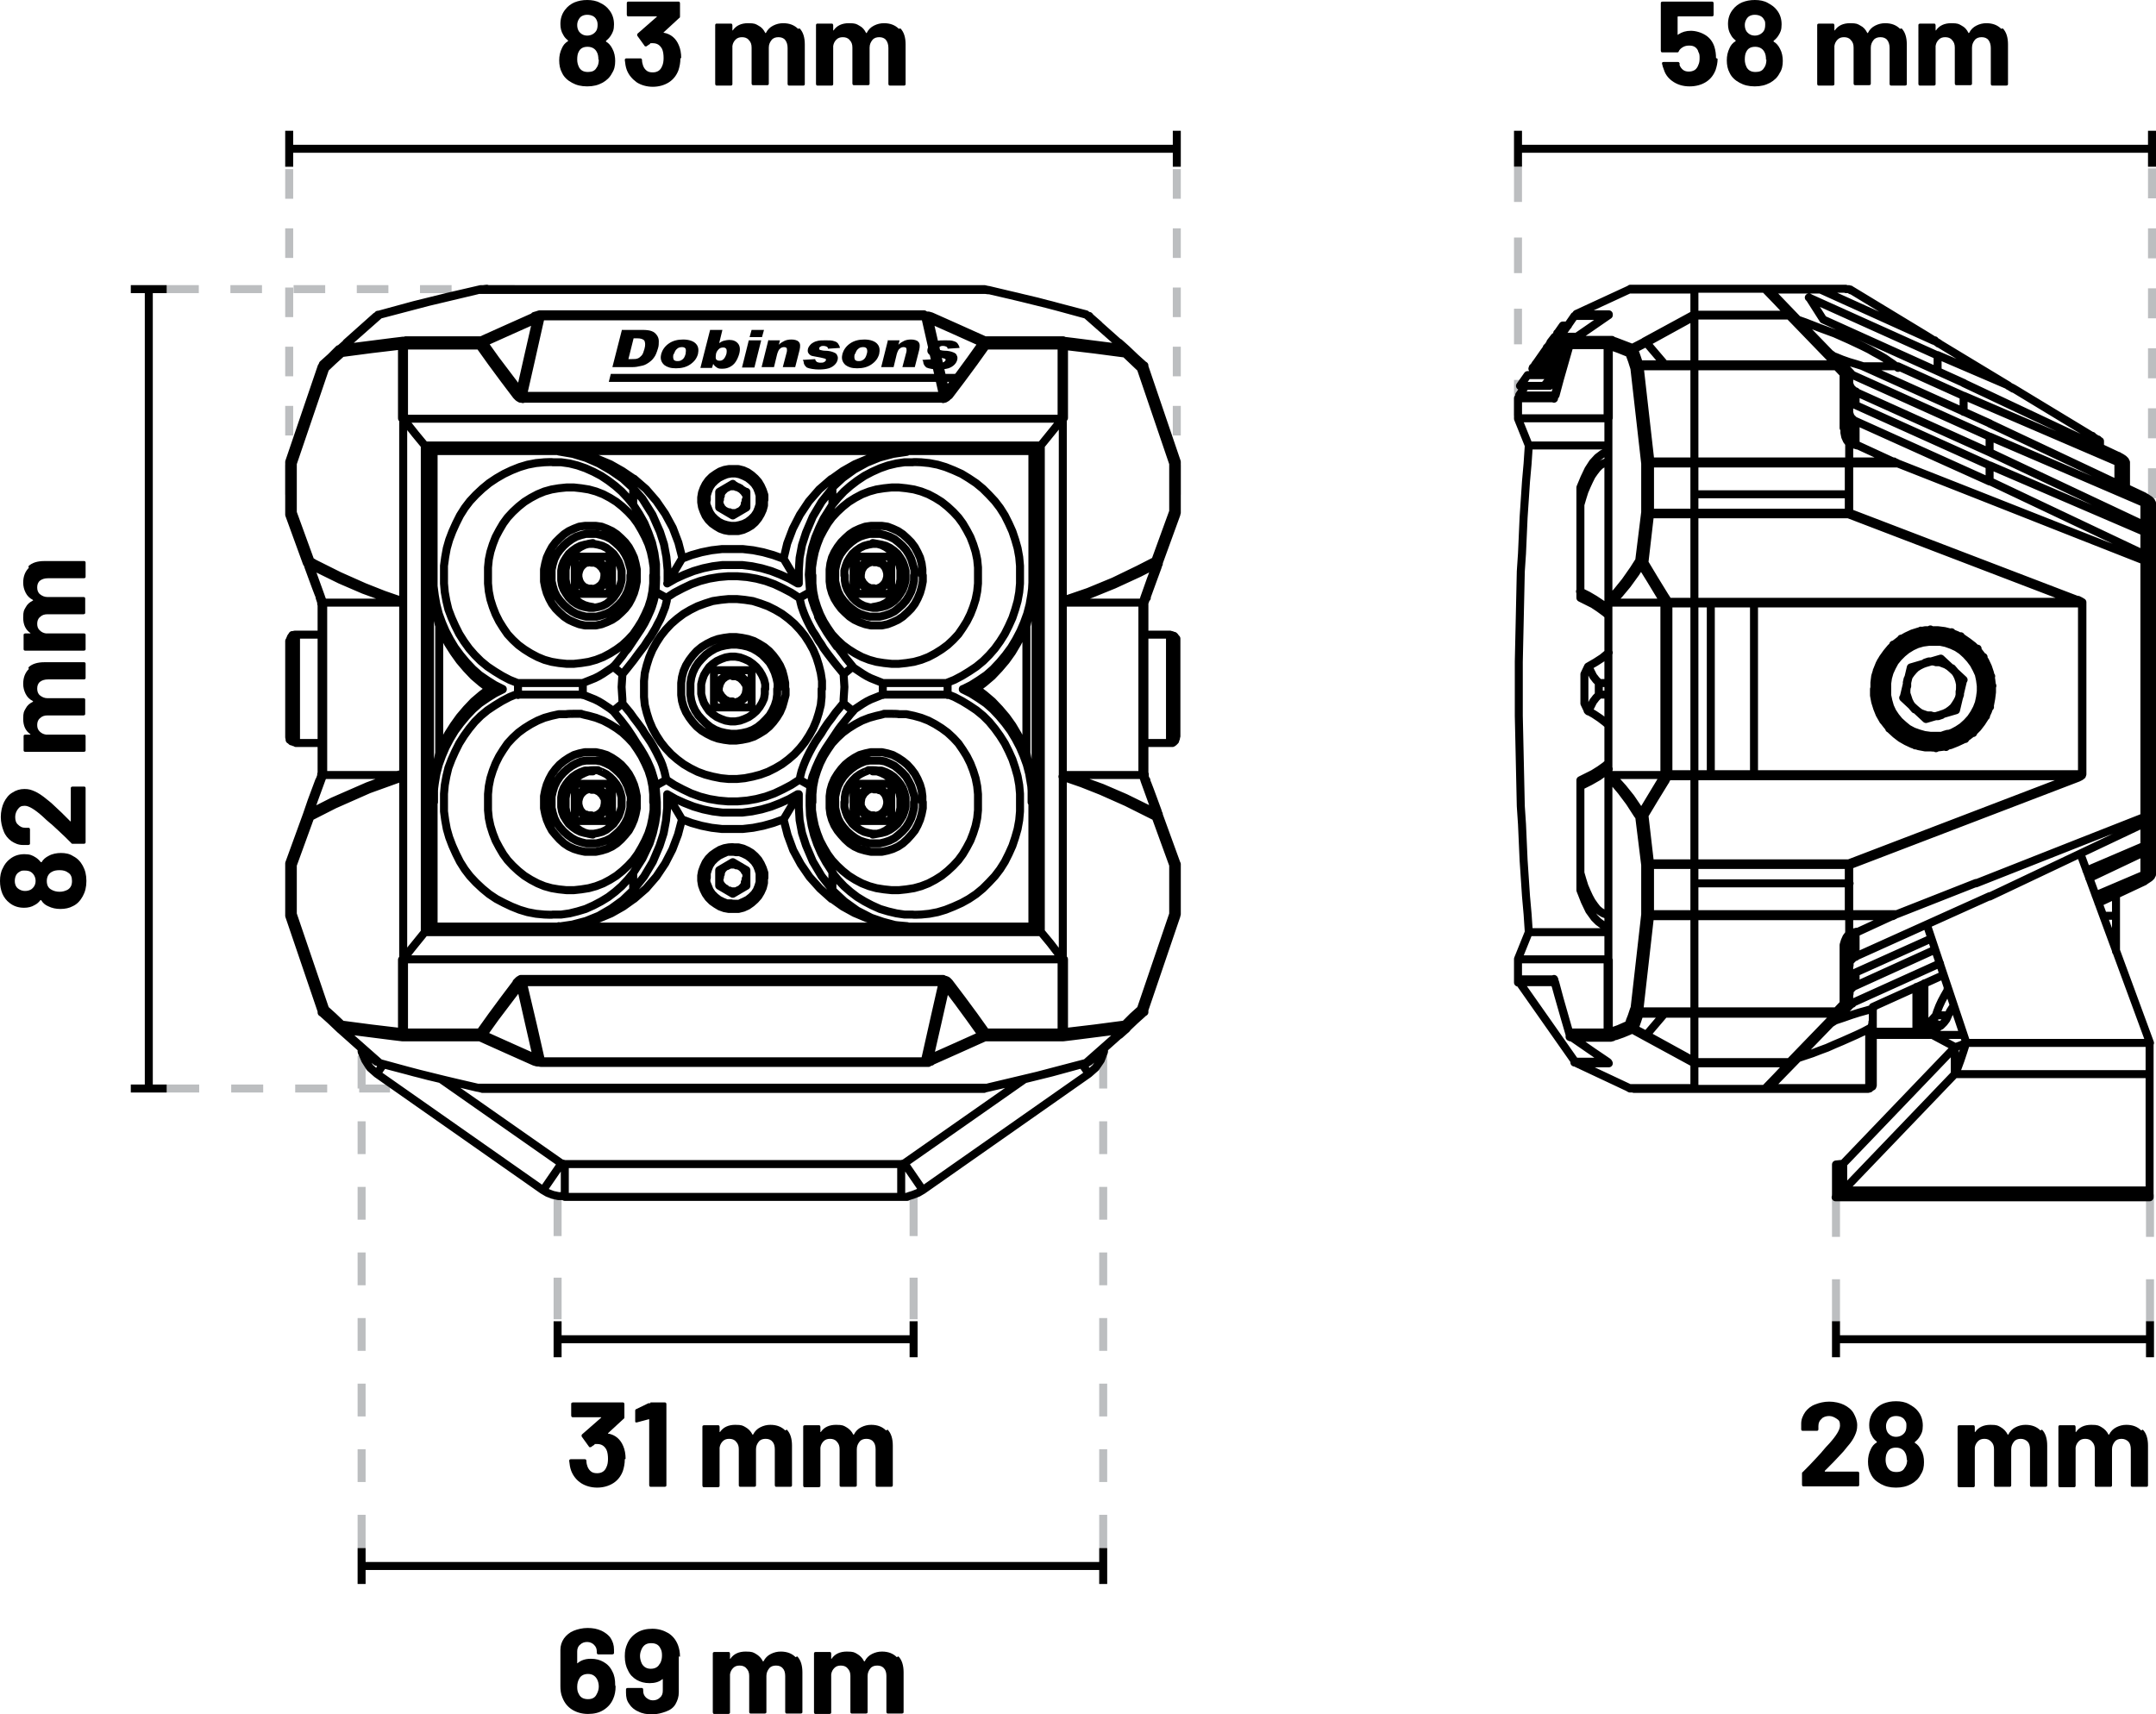 <?xml version="1.0" encoding="UTF-8"?>
<svg id="Layer_1" data-name="Layer 1" xmlns="http://www.w3.org/2000/svg" version="1.1" viewBox="0 0 539 428.7">
  <defs>
    <style>
      .cls-1 {
        stroke-dasharray: 0 0 8.2 8.2;
      }

      .cls-1, .cls-2, .cls-3, .cls-4, .cls-5, .cls-6, .cls-7, .cls-8, .cls-9, .cls-10, .cls-11 {
        fill: none;
        stroke-width: 2px;
      }

      .cls-1, .cls-3, .cls-4, .cls-5, .cls-6, .cls-7, .cls-8, .cls-10 {
        stroke: #bcbec0;
      }

      .cls-2 {
        stroke-miterlimit: 10;
      }

      .cls-2, .cls-9, .cls-11 {
        stroke: #000;
      }

      .cls-3 {
        stroke-dasharray: 0 0 7.5 7.5;
      }

      .cls-4 {
        stroke-dasharray: 0 0 7.9 7.9;
      }

      .cls-12 {
        fill: #000;
        stroke-width: 0px;
      }

      .cls-5 {
        stroke-dasharray: 0 0 8 8;
      }

      .cls-6 {
        stroke-dasharray: 0 0 7.4 7.4;
      }

      .cls-7 {
        stroke-dasharray: 0 0 10.4 10.4;
      }

      .cls-8 {
        stroke-dasharray: 0 0 8.9 8.9;
      }

      .cls-10 {
        stroke-dasharray: 0 0 10.6 10.6;
      }

      .cls-11 {
        stroke-linecap: round;
        stroke-linejoin: round;
      }
    </style>
  </defs>
  <path class="cls-7" d="M139.4,329.9v-31.3M228.4,329.9v-31.3"/>
  <path class="cls-9" d="M139.4,334.9h89M139.4,330.4v9M228.4,330.4v9"/>
  <path class="cls-1" d="M90.4,387v-123M275.8,387v-123"/>
  <path class="cls-9" d="M90.4,391.6h185.4M90.4,387.1v9M275.8,387.1v9"/>
  <line class="cls-4" x1="41.8" y1="72.3" x2="128.7" y2="72.3"/>
  <line class="cls-5" x1="41.8" y1="272.2" x2="97.5" y2="272.2"/>
  <path class="cls-9" d="M37.2,72.3v200M41.7,72.3h-9M41.7,272.2h-9"/>
  <path class="cls-6" d="M72.3,123.7V41.8M294.2,123.7V41.8"/>
  <path class="cls-9" d="M72.3,37.2h221.9M72.3,32.7v9M294.2,32.7v9"/>
  <path class="cls-11" d="M74,158.7h0v26.9h0M292.5,185.8h0v-26.9h0M152.4,139.2h.6M153,148.5h-.6M153,148.5v-9.3M148,147.7h-1c0-.1-1.1-.7-1.1-.7l-.9-.9-.5-1.2v-1.2c-.1,0,0-1.3,0-1.3l.6-1.1,1-.8,1.1-.4h.5c0,0,0,0,0,0h0M143.7,139.2v9.3M143.7,148.5h8.8M152.4,148.5v-9.3M152.4,139.2h-8.8M147.9,140.5h0s0,0,0,0h0s0,0,0,0h0v-.2M148,147.7h0v-.2h0c0-.1,0-.2,0-.2h0M148,140h1c0,.1,1.1.7,1.1.7l.9.9.5,1.1v1.3c.1,0,0,1.2,0,1.2l-.7,1.1-.9.8-1.1.4h-.5s0,0,0,0h0M147.9,147.3h.1s.4,0,.4,0l1-.4.9-.7.6-1,.2-1.1v-1.1c-.1,0-.6-1-.6-1l-.8-.8-1-.5h-.9M146.6,147l.4.2h.9M147.9,140.5h-.5s-.4.2-.4.2M152.4,205.3h.6M153,205.3v-9.3M152.4,196h.6M148,204.5h-1c0-.1-1.1-.7-1.1-.7l-.9-.9-.5-1.1v-1.3c-.1,0,0-1.2,0-1.2l.6-1.1,1-.8,1.1-.4h.5s0,0,0,0h0M152.4,205.3v-9.3M152.4,196h-8.8M143.7,196v9.3M143.7,205.3h8.8M148,196.8h0v.2h0c0,.1,0,.1,0,.1h0s0,0,0,0M147.9,204.1h0s0,0,0,0h0s0,0,0,0h0v.2M148,196.8h1c0,.1,1.1.7,1.1.7l.9.9.5,1.1v1.3c.1,0,0,1.3,0,1.3l-.7,1-.9.8-1.1.4h-.5s0,0,0,0h0M146.6,203.7l.4.2h.9M147.9,197.2h-.5s-.4.2-.4.2M147.9,204.1h.6s1-.4,1-.4l.9-.7.6-1,.2-1.1v-1.1c-.1,0-.6-1-.6-1l-.8-.8-1-.5h-.9M214,148.5h8.8M222.8,139.2h-8.8M218.4,140h1c0,.1,1.1.7,1.1.7l.9.9.6,1.1v1.3c.1,0-.1,1.2-.1,1.2l-.6,1.1-1,.8-1.1.4h-.5s0,0,0,0h0M222.8,148.5v-9.3M214,148.5h-.6M214,139.2h-.6M214,139.2v9.3M213.4,139.2v9.3M218.4,147.7h0c0-.1,0-.2,0-.2h0c0-.1,0-.2,0-.2h0M218.5,140.5h0s0,0,0,0h0c0,0,0-.2,0-.2h0M218.4,147.7h-1c0-.1-1.1-.7-1.1-.7l-.9-.9-.5-1.2v-1.2c-.1,0,0-1.3,0-1.3l.7-1.1.9-.8,1.1-.4h.5c0,0,0,0,0,0h0M219.8,140.8l-.4-.2h-.9M218.5,147.3h.1s.4,0,.4,0h.4M218.5,140.5h-.6s-1,.4-1,.4l-.9.7-.6,1-.2,1.1v1.1c.1,0,.6,1,.6,1l.8.8,1,.5h.9M213.4,196h.6M213.4,196v9.3M214,205.3h-.6M222.8,196h-8.8M218.4,196.8h1c0,.1,1.1.7,1.1.7l.9.9.6,1.1v1.3c.1,0-.1,1.3-.1,1.3l-.6,1-1,.8-1.1.4h-.5s0,0,0,0h0M222.8,205.3v-9.3M214,196v9.3M214,205.3h8.8M218.5,204.1h0s0,0,0,0h0c0,0,0,.2,0,.2h0M218.4,196.8h0c0,.1,0,.2,0,.2h0c0,.1,0,.1,0,.1h0s0,0,0,0M218.4,204.5h-1c0-.1-1.1-.7-1.1-.7l-.9-.9-.5-1.1v-1.3c-.1,0,0-1.2,0-1.2l.7-1.1.9-.8,1.1-.4h.5s0,0,0,0h0M218.5,197.2h-.6s-1,.4-1,.4l-.9.8-.6,1-.2,1.1v1.1c.1,0,.6,1,.6,1l.8.8,1,.5h.9M219.8,197.6l-.4-.2h-.9M218.5,204.1h.5s.4-.2.4-.2M178.5,167.6v9.3M178.5,176.9h9.3M187.9,176.9v-9.3M187.9,167.6h-9.3M183.2,168.4h1c0,.1,1.1.7,1.1.7l.9.9.6,1.1v1.3c.1,0-.1,1.2-.1,1.2l-.7,1.1-1,.8-1.2.4h-.5s0,0,0,0h0M183.2,176.1h0v-.2h0v-.2M183.2,168.8h0v-.2h0v-.2M183.2,176.1h-1c0-.1-1.2-.7-1.2-.7l-.9-.9-.6-1.1v-1.3c-.1,0,.1-1.2.1-1.2l.7-1.1,1-.8,1.2-.4h.5s0,0,0,0h0M183.2,175.7h.6s1.1-.4,1.1-.4l.9-.7.6-1,.2-1.1v-1.1c-.1,0-.7-1-.7-1l-.8-.8-1-.5h-.9M183.2,168.8h-.6s-1.1.4-1.1.4l-.9.7-.6,1-.3,1.1v1.1c.1,0,.7,1,.7,1l.8.8,1,.5h.9M148.2,135.8h0l-1.1.2-1,.3-1,.5-1,.7-.8.8-.7,1-.6,1-.4,1.1-.2,1.1v1.2c0,0,0,1.2,0,1.2l.2,1.2.4,1.1.6,1,.7,1,.8.9,1,.7,1,.5,1,.3,1.1.2h0M148.2,208.7h0l-1.1-.2-1-.3-1-.5-1-.7-.8-.8-.7-1-.6-1-.4-1.1-.2-1.1v-1.2c0,0,0-1.2,0-1.2l.2-1.2.4-1.1.6-1,.7-.9.8-.9,1-.7,1-.5,1-.4h1.1c0-.1,0-.2,0-.2M218.2,208.7h0l1.1-.2,1.1-.3,1-.5,1-.7.8-.8.7-1,.6-1,.4-1.1.2-1.1v-1.2c0,0,0-1.2,0-1.2l-.2-1.2-.4-1.1-.6-1-.7-.9-.8-.9-1-.7-1-.5-1.1-.4h-1.1c0-.1,0-.2,0-.2M218.2,135.8h0l1.1.2,1.1.3,1,.5,1,.7.8.8.7,1,.6,1,.4,1.1.2,1.1v1.2c0,0,0,1.2,0,1.2l-.2,1.2-.4,1.1-.6,1-.7,1-.8.9-1,.7-1,.5-1.1.3-1.1.2h0M211.1,200.6v1.2c0,0,.3,1.1.3,1.1l.4,1.1.6,1,.7,1,.9.8,1,.7,1,.5,1.1.3,1.1.2h1.1l1.1-.2,1.1-.3,1-.5,1-.7.9-.8.7-1,.6-1,.4-1.1.3-1.1v-1.2s0-1.2,0-1.2l-.3-1.2-.4-1.1-.6-1-.7-.9-.9-.9-1-.7-1-.5-1.1-.4h-1.1c0-.1-1.1-.1-1.1-.1h-1.1c0,.1-1.1.5-1.1.5l-1,.5-1,.7-.9.9-.7.9-.6,1-.4,1.1-.2,1.2v1.2h0ZM155.4,143.9v-1.2s-.3-1.1-.3-1.1l-.4-1.1-.6-1-.7-1-.9-.8-.9-.7-1-.5-1.1-.3-1.1-.2h-1.1l-1.1.2-1.1.3-1,.5-1,.7-.9.8-.7,1-.6,1-.4,1.1-.2,1.1v1.2c0,0,0,1.2,0,1.2l.2,1.2.4,1.1.6,1,.7,1,.9.9,1,.7,1,.5,1.1.3,1.1.2h1.1l1.1-.2,1.1-.3,1-.5.9-.7.9-.9.7-1,.6-1,.4-1.1.3-1.2v-1.2h0ZM155.4,200.6v1.2s-.3,1.1-.3,1.1l-.4,1.1-.6,1-.7,1-.9.8-.9.7-1,.5-1.1.3-1.1.2h-1.1l-1.1-.2-1.1-.3-1-.5-1-.7-.9-.8-.7-1-.6-1-.4-1.1-.2-1.1v-1.2c0,0,0-1.2,0-1.2l.2-1.2.4-1.1.6-1,.7-.9.9-.9,1-.7,1-.5,1.1-.4h1.1c0-.1,1.1-.1,1.1-.1h1.1c0,.1,1.1.5,1.1.5l1,.5.9.7.9.9.7.9.6,1,.4,1.1.3,1.2v1.2h0ZM211.1,143.9v-1.2c0,0,.3-1.1.3-1.1l.4-1.1.6-1,.7-1,.9-.8,1-.7,1-.5,1.1-.3,1.1-.2h1.1l1.1.2,1.1.3,1,.5,1,.7.9.8.7,1,.6,1,.4,1.1.3,1.1v1.2s0,1.2,0,1.2l-.3,1.2-.4,1.1-.6,1-.7,1-.9.9-1,.7-1,.5-1.1.3-1.1.2h-1.1l-1.1-.2-1.1-.3-1-.5-1-.7-.9-.9-.7-1-.6-1-.4-1.1-.2-1.2v-1.2h0ZM157.7,143.9v-1.4c0,0-.4-1.4-.4-1.4l-.4-1.3-.6-1.2-.7-1.1-.9-1-1-.9-1-.8-1.2-.6-1.2-.4-1.2-.3h-1.3c0,0-1.3,0-1.3,0l-1.2.3-1.2.4-1.1.6-1.1.8-1,.9-.9,1-.8,1.1-.6,1.2-.4,1.3-.3,1.4v1.4s0,1.4,0,1.4l.3,1.3.4,1.3.6,1.2.8,1.1.9,1,1,.9,1.1.8,1.1.6,1.2.4,1.2.3h1.3c0,0,1.3,0,1.3,0l1.2-.3,1.2-.4,1.2-.6,1-.8,1-.9.9-1,.7-1.1.6-1.2.4-1.3.3-1.3v-1.4h0ZM157.7,200.6v-1.4c0,0-.4-1.3-.4-1.3l-.4-1.3-.6-1.2-.7-1.2-.9-1-1-.9-1-.8-1.2-.6-1.2-.5-1.2-.2h-1.3c0,0-1.3,0-1.3,0l-1.2.2-1.2.5-1.1.6-1.1.8-1,.9-.9,1-.8,1.2-.6,1.2-.4,1.3-.3,1.3v1.4s0,1.4,0,1.4l.3,1.3.4,1.3.6,1.2.8,1.1.9,1,1,.9,1.1.8,1.1.6,1.2.4,1.2.3h1.3c0,0,1.3,0,1.3,0l1.2-.3,1.2-.4,1.2-.6,1-.8,1-.9.9-1,.7-1.1.6-1.2.4-1.3.3-1.3v-1.4h0ZM228.6,200.6v-1.4c0,0-.4-1.3-.4-1.3l-.4-1.3-.6-1.2-.7-1.2-.9-1-1-.9-1-.8-1.2-.6-1.2-.5-1.2-.2h-1.3c0,0-1.3,0-1.3,0l-1.2.2-1.2.5-1.1.6-1.1.8-1,.9-.9,1-.8,1.2-.6,1.2-.4,1.3-.3,1.3v1.4s0,1.4,0,1.4l.3,1.3.4,1.3.6,1.2.8,1.1.9,1,1,.9,1.1.8,1.1.6,1.2.4,1.2.3h1.3c0,0,1.3,0,1.3,0l1.2-.3,1.2-.4,1.2-.6,1-.8,1-.9.9-1,.7-1.1.6-1.2.4-1.3.3-1.3v-1.4h0ZM228.6,143.9v-1.4c0,0-.4-1.4-.4-1.4l-.4-1.3-.6-1.2-.7-1.1-.9-1-1-.9-1-.8-1.2-.6-1.2-.4-1.2-.3h-1.3c0,0-1.3,0-1.3,0l-1.2.3-1.2.4-1.1.6-1.1.8-1,.9-.9,1-.8,1.1-.6,1.2-.4,1.3-.3,1.4v1.4s0,1.4,0,1.4l.3,1.3.4,1.3.6,1.2.8,1.1.9,1,1,.9,1.1.8,1.1.6,1.2.4,1.2.3h1.3c0,0,1.3,0,1.3,0l1.2-.3,1.2-.4,1.2-.6,1-.8,1-.9.9-1,.7-1.1.6-1.2.4-1.3.3-1.3v-1.4h0ZM191.3,172.3v-1.2c0,0-.3-1.2-.3-1.2l-.5-1.1-.6-1-.8-1-.9-.8-1-.7-1.1-.5-1.1-.4-1.2-.2h-1.2l-1.2.2-1.1.4-1.1.5-1,.7-.9.8-.7,1-.6,1-.4,1.1-.3,1.2v1.2c0,0,0,1.2,0,1.2l.3,1.2.4,1.1.6,1,.7,1,.9.8,1,.7,1.1.5,1.1.4,1.2.2h1.2l1.2-.2,1.1-.4,1.1-.5,1-.7.9-.8.8-1,.6-1,.5-1.1.2-1.2v-1.2h0ZM194.4,172.3v-1.4c0,0-.3-1.4-.3-1.4l-.4-1.3-.6-1.3-.7-1.2-.9-1-1-1-1.1-.8-1.2-.7-1.3-.5-1.3-.3-1.4-.2h-1.4l-1.4.2-1.3.3-1.3.5-1.2.7-1.1.8-1,1-.9,1-.8,1.2-.6,1.3-.4,1.3-.2,1.4v1.4c0,0,0,1.4,0,1.4l.2,1.4.4,1.3.6,1.3.8,1.2.9,1,1,1,1.1.9,1.2.7,1.3.5,1.3.3,1.4.2h1.4l1.4-.2,1.3-.3,1.3-.5,1.2-.7,1.1-.9,1-1,.9-1,.7-1.2.6-1.3.4-1.3.2-1.4v-1.4h0ZM109.8,188.3v-32.2M256.6,188.3v-32.2M196.4,172.3v1.5c0,0-.4,1.5-.4,1.5l-.4,1.4-.6,1.4-.8,1.3-.9,1.2-1,1.1-1.2,1-1.3.8-1.3.7-1.5.5-1.5.3-1.5.2h-1.5l-1.5-.2-1.5-.3-1.4-.5-1.4-.7-1.3-.8-1.2-1-1-1.1-.9-1.2-.8-1.3-.6-1.4-.4-1.4-.2-1.5v-1.5c0,0,0-1.5,0-1.5l.2-1.5.4-1.5.6-1.4.8-1.3.9-1.2,1-1.1,1.2-1,1.3-.8,1.4-.7,1.4-.5,1.5-.3,1.5-.2h1.5l1.5.2,1.5.3,1.5.5,1.3.7,1.3.8,1.2,1,1,1.1.9,1.2.8,1.3.6,1.4.4,1.5.3,1.5v1.5h0ZM230.7,200.6v1.5c0,0-.3,1.5-.3,1.5l-.4,1.4-.6,1.4-.7,1.3-.9,1.1-1,1.1-1.1,1-1.2.8-1.3.6-1.3.4-1.4.3h-1.4c0,0-1.4,0-1.4,0l-1.4-.3-1.4-.4-1.3-.6-1.2-.8-1.1-1-1-1.1-.9-1.1-.8-1.3-.6-1.4-.4-1.4-.2-1.5v-1.5c0,0,0-1.5,0-1.5l.2-1.5.4-1.4.6-1.4.8-1.3.9-1.2,1-1.1,1.1-.9,1.2-.8,1.3-.7,1.4-.4,1.4-.3h1.4c0,0,1.4,0,1.4,0l1.4.3,1.3.4,1.3.7,1.2.8,1.1.9,1,1.1.9,1.2.7,1.3.6,1.4.4,1.4.2,1.5v1.5h0ZM159.2,143.9v1.5s-.3,1.5-.3,1.5l-.4,1.4-.6,1.4-.7,1.3-.9,1.2-1,1-1.1,1-1.2.8-1.3.6-1.3.5-1.4.3h-1.4s-1.4,0-1.4,0l-1.4-.3-1.3-.5-1.3-.6-1.2-.8-1.1-1-1-1-.9-1.2-.7-1.3-.6-1.4-.4-1.4-.3-1.5v-1.5c0,0,0-1.5,0-1.5l.3-1.5.4-1.5.6-1.3.7-1.3.9-1.2,1-1,1.1-1,1.2-.8,1.3-.6,1.3-.5,1.4-.2h1.4c0,0,1.4,0,1.4,0l1.4.2,1.3.5,1.3.6,1.2.8,1.1,1,1,1,.9,1.2.7,1.3.6,1.3.4,1.5.3,1.5v1.5h0ZM230.7,143.9v1.5c0,0-.3,1.5-.3,1.5l-.4,1.4-.6,1.4-.7,1.3-.9,1.2-1,1-1.1,1-1.2.8-1.3.6-1.3.5-1.4.3h-1.4s-1.4,0-1.4,0l-1.4-.3-1.4-.5-1.3-.6-1.2-.8-1.1-1-1-1-.9-1.2-.8-1.3-.6-1.4-.4-1.4-.2-1.5v-1.5c0,0,0-1.5,0-1.5l.2-1.5.4-1.5.6-1.3.8-1.3.9-1.2,1-1,1.1-1,1.2-.8,1.3-.6,1.4-.5,1.4-.2h1.4c0,0,1.4,0,1.4,0l1.4.2,1.3.5,1.3.6,1.2.8,1.1,1,1,1,.9,1.2.7,1.3.6,1.3.4,1.5.2,1.5v1.5h0ZM159.2,200.6v1.5s-.3,1.5-.3,1.5l-.4,1.4-.6,1.4-.7,1.3-.9,1.1-1,1.1-1.1,1-1.2.8-1.3.6-1.3.4-1.4.3h-1.4c0,0-1.4,0-1.4,0l-1.4-.3-1.3-.4-1.3-.6-1.2-.8-1.1-1-1-1.1-.9-1.1-.7-1.3-.6-1.4-.4-1.4-.3-1.5v-1.5c0,0,0-1.5,0-1.5l.3-1.5.4-1.4.6-1.4.7-1.3.9-1.2,1-1.1,1.1-.9,1.2-.8,1.3-.7,1.3-.4,1.4-.3h1.4c0,0,1.4,0,1.4,0l1.4.3,1.3.4,1.3.7,1.2.8,1.1.9,1,1.1.9,1.2.7,1.3.6,1.4.4,1.4.3,1.5v1.5h0ZM256.6,188.3l.6,3.2.5,3.4.2,2.8v2.9M256.6,188.3l-1-2.4-1.2-2.3-1.3-2.2-1.5-2.1-1.7-2-1.8-1.9-2-1.7-2-1.5M108.4,143.9v3.6c0,0,.2,1.8.2,1.8l.2,1.8.4,2.6.5,2.5M122.4,172.3l-2-1.5-2-1.7-1.8-1.9-1.7-2-1.5-2.1-1.4-2.2-1.2-2.3-1-2.5M258.1,143.9v1.8s-.1,1.8-.1,1.8v1.8c-.1,0-.4,1.8-.4,1.8l-.4,2.6-.5,2.5M244,172.3h-3.3M244,172.3l2-1.5,2-1.7,1.8-1.9,1.7-2,1.5-2.1,1.3-2.2,1.2-2.3,1-2.5M109.8,188.3l-.6,3.2-.5,3.4-.2,2.8v2.9M122.4,172.3h3.3M109.8,188.3l1-2.4,1.2-2.3,1.4-2.2,1.5-2.1,1.7-2,1.8-1.9,2-1.7,2-1.5M191.1,219.5v-1.2c0,0-.4-1.2-.4-1.2l-.5-1.1-.6-1-.8-.9-.9-.8-1-.6-1.1-.5-1.2-.3h-1.2c0-.1-1.2,0-1.2,0l-1.1.2-1.1.4-1,.6-1,.7-.9.9-.7,1-.5,1.1-.4,1.1-.2,1.1v1.2l.2,1.2.4,1.1.5,1,.7,1,.9.9,1,.7,1,.6,1.1.4,1.1.2h1.2s1.2,0,1.2,0l1.2-.3,1.1-.5,1-.7.9-.8.8-.9.6-1,.5-1.1.3-1.2v-1.2h0ZM226.7,231.7h-86.9M139.7,112.8h86.9M191.1,125v-1.2c0,0-.4-1.2-.4-1.2l-.5-1.1-.6-1-.8-.9-.9-.8-1-.7-1.1-.5-1.2-.3h-1.2c0,0-1.2,0-1.2,0l-1.1.2-1.1.4-1,.6-1,.7-.9.9-.7,1-.5,1-.4,1.1-.2,1.2v1.2l.2,1.2.4,1.1.5,1.1.7,1,.9.9,1,.7,1,.6,1.1.4,1.1.2h1.2s1.2,0,1.2,0l1.2-.3,1.1-.5,1-.6.9-.8.8-1,.6-1,.5-1.1.3-1.1v-1.2h0ZM220.7,170.8v3M145.7,170.8v3M207.9,119.8l2.8-2,3-1.7,3.1-1.3,3.2-1,3.3-.6,3.4-.3M207.9,119.8v1.2c.1,0,.3,1,.3,1M195.9,139.7l.9-3.8,1.4-3.7,1.8-3.5,2.2-3.3,2.6-3,3-2.6M158.6,224.7l-2.8,2-3,1.7-3.1,1.3-3.2,1-3.3.7-3.4.3M158.6,224.7v-1.2c0,0-.3-1-.3-1M170.5,204.9l-1,3.8-1.4,3.7-1.8,3.5-2.2,3.3-2.6,3-3,2.6M203,143.9v-2c0,0,.3-2,.3-2l.4-1.9.6-1.9.7-1.8.9-1.7,1-1.7,1.1-1.5,1.3-1.4,1.4-1.3,1.5-1.2,1.6-1,1.7-.9,1.8-.7,1.8-.5,1.9-.3,1.9-.2h1.8l1.9.2,1.9.3,1.8.5,1.8.7,1.7.9,1.6,1,1.5,1.2,1.4,1.3,1.3,1.4,1.1,1.5,1,1.7.9,1.7.7,1.8.6,1.9.4,1.9.2,2v2c0,0,0,2,0,2l-.2,2-.4,2-.6,1.9-.7,1.8-.9,1.8-1,1.6-1.1,1.6-1.3,1.4-1.4,1.3-1.5,1.1-1.6,1-1.7.9-1.8.7-1.8.5-1.9.3-1.9.2h-1.8l-1.9-.2-1.9-.3-1.8-.5-1.8-.7-1.7-.9-1.6-1-1.5-1.1-1.4-1.3-1.3-1.4-1.1-1.6-1-1.6-.9-1.8-.7-1.8-.6-1.9-.4-2-.2-2v-2h0ZM220.7,170.8l-1-.4-1-.4-1-.4-1-.5-1-.6-.9-.6-.9-.6-.9-.6M236.9,170.8h-5.8s-1.2,0-1.2,0h-6.3s-1,0-1,0h-1.9M139.7,112.9l3.3.3,3.3.6,3.2,1,3.1,1.3,3,1.7,2.8,1.9M158.5,119.7l3,2.6,2.6,3,2.2,3.2,1.9,3.5,1.4,3.7,1,3.9M158.5,119.7v1.3s-.2,1.1-.2,1.1M207.9,224.7l2.8,2,2.9,1.6,3.1,1.3,3.3,1,3.4.7,3.4.3M195.9,204.9l1,3.9,1.4,3.8,1.9,3.5,2.2,3.2,2.6,2.9,2.9,2.6M207.9,224.7v-1.2c.1,0,.3-1,.3-1M195.9,139.7l1.9,3.2,1.9,3M170.5,139.7l2.4-.9,2.5-.7,2.5-.5,2.6-.3h2.6c0,0,2.6,0,2.6,0l2.6.3,2.5.5,2.5.7,2.5.9M170.5,139.7l-1.9,3.2-1.8,3M139.7,112.9l3.5.6,3.3,1,3.2,1.4,3.1,1.8,2.9,2,2.6,2.4M139.7,112.9h0M139.7,112.8h-31.3M108.4,112.8v31.1M125.7,172.3l-2-1-1.9-1.2-1.9-1.3-1.7-1.5-1.6-1.7-1.5-1.8-1.4-1.9-1.2-2-1.1-2.1-.9-2.1-.8-2.2-.6-2.3-.4-2.3-.3-2.3v-2.4M108.4,200.6v-2.4s.3-2.3.3-2.3l.4-2.4.6-2.3.8-2.2.9-2.1,1.1-2.1,1.2-2,1.4-1.9,1.5-1.8,1.6-1.7,1.7-1.5,1.9-1.3,1.9-1.2,2-1M108.4,200.6v31.1M108.4,231.7h31.3M139.7,231.6h0M158.3,222.6l-2.6,2.5-2.9,2.1-3.1,1.8-3.2,1.3-3.4.9-3.4.5M129.5,170.8v3M158.3,122.1l2.3,2.6M158.3,122.1v4.1M208.1,126.2l-2.2,3.5-1.1,2.3-1,2.4-.8,2.6-.5,2.6-.3,4.1.3,4.2M199.7,145.9v-3.2s.2-3.2.2-3.2l.6-3.2,1-3.1,1.7-4,2.2-3.7,2.7-3.4M166.8,145.9l2.1-1.2,2.2-1,2.3-.9,2.4-.7,2.4-.5,2.4-.3h2.5c0,0,2.5,0,2.5,0l2.4.3,2.4.5,2.4.7,2.3.9,2.2,1,2.1,1.2M160.6,124.7l2.5,4,1.9,4.3,1,3.1.6,3.2.3,3.2v3.2M258.1,231.7v-31.1M258.1,200.6v-2.4c0,0-.4-2.3-.4-2.3l-.4-2.4-.6-2.3-.8-2.2-.9-2.1-1.1-2.1-1.2-2-1.4-1.9-1.5-1.8-1.6-1.7-1.7-1.5-1.9-1.3-1.9-1.2-2-1M240.8,172.3l2-1,1.9-1.2,1.9-1.3,1.7-1.5,1.6-1.7,1.5-1.8,1.4-1.9,1.2-2,1.1-2.1.9-2.1.8-2.2.6-2.3.4-2.3.3-2.3v-2.4M258.1,143.9v-31.1M258.1,112.8h-31.4M226.7,112.9h0M208.1,121.9l2.6-2.4,2.9-2.1,3.1-1.7,3.2-1.3,3.4-.9,3.4-.5M208.1,126.2v-4.3M208.1,126.2l1.4-1.7,1.5-1.6,1.6-1.4,1.7-1.3,1.8-1.2,1.9-1,2-.9,2-.7,2.1-.5,2-.3h2.1c0-.1,2.1,0,2.1,0l2,.2,2.1.4,2,.6,2,.8,2,.9,1.8,1.1,1.8,1.2,1.7,1.4,1.5,1.5,1.5,1.6,1.3,1.7,1.2,1.9,1,2,.9,2,.7,2.1.6,2.1.4,2.2.2,2.2v2.2c0,0,0,2.2,0,2.2l-.2,2.2-.4,2.2-.6,2.1-.7,2.1-.9,2-1,2-1.2,1.9-1.3,1.8-1.4,1.6-1.5,1.5-1.7,1.4-1.8,1.2-1.8,1.1-1.9,1-2,.8M236.9,170.8v3M208.1,222.6l3,2.8,3.2,2.3,3.5,1.8,2.9,1,3,.8,3.1.4M226.7,231.6h0M226.7,231.7h31.4M170.5,204.9l-1.9-3.2-1.8-3.1M170.5,204.9l2.4.9,2.5.7,2.5.5,2.6.3h2.6c0,0,2.6,0,2.6,0l2.6-.3,2.5-.5,2.5-.7,2.5-.9M195.9,204.9l1.9-3.2,1.9-3.1M158.3,222.6v-4.2M158.3,222.6l2.7-3.4,2.2-3.7,1.7-4,1-3.1.6-3.2.3-3.2v-3.3M166.8,198.6l2.1,1.2,2.2,1,2.3.9,2.4.7,2.4.5,2.4.3h2.5c0,0,2.5,0,2.5,0l2.4-.3,2.4-.5,2.4-.7,2.3-.9,2.2-1,2.1-1.2M199.7,198.6v3.3s.2,3.2.2,3.2l.6,3.2,1,3.1,1.7,4,2.2,3.7,2.7,3.4M208.1,218.3v4.2M199.9,149.5l2.7-1.5M213.2,166.7l-2.3,1.9M213.2,166.7l-.9-1.1-.9-1.1-.7-1-.7-.9-.7-1M209.2,161.7l-1.2-1.7-.7-1-.6-.9-.6-1-.6-1-.5-.9-.5-1M204.6,154.2l-.4-1-.4-1M203.8,152.3l-.4-1.2-.4-1.2-.2-1v-1M205.5,172.3v-2c0,0-.3-2-.3-2l-.5-2-.6-1.9-.8-1.9-1-1.8-1.1-1.7-1.2-1.5-1.4-1.5-1.5-1.3-1.6-1.2-1.7-1-1.8-.9-1.9-.7-1.9-.6-2-.3-2-.2h-2l-2,.2-2,.3-1.9.6-1.9.7-1.8.9-1.7,1-1.6,1.2-1.5,1.3-1.4,1.5-1.2,1.5-1.1,1.7-1,1.8-.8,1.9-.6,1.9-.5,2-.2,2v2c0,0,0,2,0,2l.2,2,.5,2,.6,1.9.8,1.9,1,1.8,1.1,1.7,1.2,1.5,1.4,1.5,1.5,1.3,1.6,1.2,1.7,1,1.8.9,1.9.7,1.9.5,2,.4,2,.2h2l2-.2,2-.4,1.9-.5,1.9-.7,1.8-.9,1.7-1,1.6-1.2,1.5-1.3,1.4-1.5,1.2-1.5,1.1-1.7,1-1.8.8-1.9.6-1.9.5-2,.2-2v-2h0ZM199.9,149.5l.2,1,.3,1.2.5,1.4.4,1,.5,1.1.6,1.2.7,1.3.8,1.2.7,1.2.7,1,.6,1,1.1,1.5,1,1.3,1.1,1.4,1,1.2.9,1.1M166.6,149.5l2-1.3,2.1-1.1,2.1-1,2.2-.8,2.3-.6,2.4-.4,2.3-.2h2.4l2.4.2,2.3.4,2.3.6,2.2.8,2.1,1,2.1,1.1,2,1.3M155.6,175.9v-1c0,0-.2-3.1-.2-3.1l.2-3.2M166.6,195l2,1.3,2.1,1.1,2.1,1,2.2.8,2.3.6,2.4.4,2.3.2h2.4l2.4-.2,2.3-.4,2.3-.6,2.2-.8,2.1-1,2.1-1.1,2-1.3M210.9,175.9v-1c0,0,.2-3.1.2-3.1l-.2-3.2M166.4,194.2h0ZM166.4,194.2h0ZM166.4,194.2l-.3-1.3-.5-1.6-.4-1-.5-1-.6-1.2-.7-1.3-.7-1.2-.8-1.2-.7-1-.6-1-1.1-1.5-1-1.3-1-1.4-1-1.2-.9-1.1M153.3,177.8l2.3-1.9M166.6,195l-2.7,1.5M166.6,195l-.2-.8M163.4,200.6v2c0,0-.3,2-.3,2l-.4,1.9-.6,1.9-.8,1.8-.9,1.7-1,1.7-1.1,1.5-1.3,1.4-1.4,1.3-1.5,1.2-1.6,1-1.7.9-1.8.7-1.8.5-1.9.3-1.8.2h-1.9l-1.9-.2-1.8-.3-1.8-.5-1.7-.7-1.7-.9-1.6-1-1.5-1.2-1.4-1.3-1.3-1.4-1.1-1.5-1-1.7-.9-1.7-.7-1.8-.6-1.9-.4-1.9-.2-2v-2c0,0,0-2,0-2l.2-2,.4-2,.6-1.9.7-1.8.9-1.8,1-1.6,1.1-1.6,1.3-1.4,1.4-1.3,1.5-1.1,1.6-1,1.7-.9,1.7-.7,1.8-.5,1.8-.4h1.9c0-.1,1.9-.1,1.9-.1h1.8c0,.1,1.9.5,1.9.5l1.8.5,1.8.7,1.7.9,1.6,1,1.5,1.1,1.4,1.3,1.3,1.4,1.1,1.6,1,1.6.9,1.8.8,1.8.6,1.9.4,2,.2,2v2h0ZM158.3,218.3l-1.4,1.7-1.5,1.6-1.6,1.4-1.7,1.3-1.8,1.1-1.9,1-2,.9-2,.6-2,.5-2.1.3h-2.1c0,.1-2.1,0-2.1,0l-2.1-.2-2.1-.4-2-.6-2-.8-1.9-.9-1.9-1-1.8-1.2-1.7-1.4-1.6-1.5-1.5-1.6-1.3-1.7-1.2-1.9-1-2-.9-2-.8-2.1-.6-2.1-.4-2.2-.3-2.2v-2.2c0,0,0-2.2,0-2.2l.2-2.2.4-2.2.5-2.1.8-2.1.9-2,1-2,1.2-1.9,1.3-1.8,1.4-1.7,1.5-1.5,1.7-1.4,1.8-1.2,1.8-1.1,1.9-1,2-.8M163.9,196.6l.3,4v2.6c0,0-.4,2.6-.4,2.6l-.6,2.6-.8,2.5-1.8,3.8-2.3,3.6M153.3,177.8l1,1.2,1,1.2,1,1.3.6.8.6.9.6.9.5.8.5.8,1,1.5.9,1.5.8,1.5.4.9.4.9.3.8.3,1,.3,1,.2.9v.9M145.7,173.7l1,.4,1,.4,1,.4,1,.5,1,.6.9.6.9.6.9.7M144.4,173.7h1.3M136.5,173.7h7.1s.8,0,.8,0M129.5,173.7h4.6s1.2,0,1.2,0h1.1M163.4,143.9v-2c0,0-.3-2-.3-2l-.4-1.9-.6-1.9-.8-1.8-.9-1.7-1-1.7-1.1-1.5-1.3-1.4-1.4-1.3-1.5-1.2-1.6-1-1.7-.9-1.8-.7-1.8-.5-1.9-.3-1.8-.2h-1.9l-1.9.2-1.8.3-1.8.5-1.7.7-1.7.9-1.6,1-1.5,1.2-1.4,1.3-1.3,1.4-1.1,1.5-1,1.7-.9,1.7-.7,1.8-.6,1.9-.4,1.9-.2,2v2c0,0,0,2,0,2l.2,2,.4,2,.6,1.9.7,1.8.9,1.8,1,1.6,1.1,1.6,1.3,1.4,1.4,1.3,1.5,1.1,1.6,1,1.7.9,1.7.7,1.8.5,1.8.3,1.9.2h1.9l1.8-.2,1.9-.3,1.8-.5,1.8-.7,1.7-.9,1.6-1,1.5-1.1,1.4-1.3,1.3-1.4,1.1-1.6,1-1.6.9-1.8.8-1.8.6-1.9.4-2,.2-2v-2h0ZM158.3,126.2l1.5,2.3,1.3,2.3,1,2.4.9,2.5.6,2.6.4,2.8v2.9c.1,0-.1,4-.1,4M158.3,126.2l-1.4-1.7-1.5-1.6-1.6-1.4-1.7-1.3-1.8-1.2-1.9-1-2-.9-2-.7-2-.5-2.1-.3h-2.1c0-.1-2.1,0-2.1,0l-2.1.2-2.1.4-2,.6-2,.8-1.9.9-1.9,1.1-1.8,1.2-1.7,1.4-1.6,1.5-1.5,1.6-1.3,1.7-1.2,1.9-1,2-.9,2-.8,2.1-.6,2.1-.4,2.2-.3,2.2v2.2c0,0,0,2.2,0,2.2l.2,2.2.4,2.2.5,2.1.8,2.1.9,2,1,2,1.2,1.9,1.3,1.8,1.4,1.6,1.5,1.5,1.7,1.4,1.8,1.2,1.8,1.1,1.9,1,2,.8M129.5,170.8h7s2.3,0,2.3,0h4s1.5,0,1.5,0h1.3M145.7,170.8l1-.4,1-.4,1-.4,1-.5,1-.6.9-.6.9-.6.9-.6M155.6,168.6l1.3-1.6,1.5-1.9.8-1.1.9-1.2,1-1.3.9-1.4.7-1,.6-1,.6-1,.5-1,.7-1.3.5-1.2.7-1.8.4-1.6v-.7M166.6,149.5l-2.7-1.5M163.9,148l-.2,1.2-.3,1.2-.4,1.3-.3.8-.4.9-.4.9-.4.8-.4.8-.9,1.5-1,1.5-1,1.5-.6.9-.6.9-.7.8-.7,1-.8,1-.8,1-.8.9M155.6,168.6l-2.3-1.9M199.9,195l.2-1,.3-1.2.5-1.4.4-1,.5-1.1.6-1.2.7-1.3.7-1.2.8-1.2.7-1,.6-1,1-1.5,1-1.3,1-1.4,1-1.2.9-1.1M199.9,195l2.7,1.5M213.2,177.8l-2.3-1.9M203,200.6v2c0,0,.3,2,.3,2l.4,1.9.6,1.9.7,1.8.9,1.7,1,1.7,1.1,1.5,1.3,1.4,1.4,1.3,1.5,1.2,1.6,1,1.7.9,1.8.7,1.8.5,1.9.3,1.9.2h1.8l1.9-.2,1.9-.3,1.8-.5,1.8-.7,1.7-.9,1.6-1,1.5-1.2,1.4-1.3,1.3-1.4,1.1-1.5,1-1.7.9-1.7.7-1.8.6-1.9.4-1.9.2-2v-2c0,0,0-2,0-2l-.2-2-.4-2-.6-1.9-.7-1.8-.9-1.8-1-1.6-1.1-1.6-1.3-1.4-1.4-1.3-1.5-1.1-1.6-1-1.7-.9-1.8-.7-1.8-.5-1.9-.4h-1.9c0-.1-1.8-.1-1.8-.1h-1.9c0,.1-1.9.5-1.9.5l-1.8.5-1.8.7-1.7.9-1.6,1-1.5,1.1-1.4,1.3-1.3,1.4-1.1,1.6-1,1.6-.9,1.8-.7,1.8-.6,1.9-.4,2-.2,2v2h0ZM202.6,196.6l.2-1.2.3-1.2.5-1.3.3-.8.4-.9.4-.9.4-.8.4-.8.9-1.5,1-1.5,1-1.5.6-.9.6-.9.6-.8.8-1,.8-1,.8-1,.8-.9M202.6,196.6l-.2,2.4v2.4s.1,2.5.1,2.5l.4,2.5.6,2.4.8,2.3,1,2.3,1.2,2.2,1.8,2.8M208.1,218.3l1.4,1.7,1.5,1.6,1.6,1.4,1.7,1.3,1.8,1.1,1.9,1,2,.9,2,.6,2.1.5,2,.3h2.1c0,.1,2.1,0,2.1,0l2-.2,2.1-.4,2-.6,2-.8,2-.9,1.8-1,1.8-1.2,1.7-1.4,1.5-1.5,1.5-1.6,1.3-1.7,1.2-1.9,1-2,.9-2,.7-2.1.6-2.1.4-2.2.2-2.2v-2.2c0,0,0-2.2,0-2.2l-.2-2.2-.4-2.2-.6-2.1-.7-2.1-.9-2-1-2-1.2-1.9-1.3-1.8-1.4-1.7-1.5-1.5-1.7-1.4-1.8-1.2-1.8-1.1-1.9-1-2-.8M236.9,173.7h-4.6s-2.4,0-2.4,0M229.9,173.7h-7.9M222,173.7h-1.3M220.7,173.7l-1,.4-1,.4-1,.4-1,.5-1,.6-.9.6-.9.6-.9.7M244.2,231.7v1.4M244.2,111.4v1.4M198,233l-.5-1v-.3M201,231.7v1.4M201,111.4v1.4M169.1,231.7v.3c-.1,0-.7,1-.7,1M122.3,231.7v1.4M122.3,111.4v1.4M165.4,231.7v1.4M165.4,111.4v1.4M274.7,81.2l-2.4-2.1M272.3,79h0s0,0,0,0h0s0,0,0,0h0s0,0,0,0h0M246.1,72.3l8.2,1.9,8.5,2.1,8.8,2.4M246.1,72.3h-.1s0,0,0,0h0M121.7,72.3h-1.1M245.9,72.3h-1.1M120.6,72.3h-.2s0,0,0,0h0M94.7,78.7l8.8-2.4,8.5-2.1,8.2-1.9M94.7,78.7h-.1s0,0,0,0h-.1s0,0,0,0h0s0,0,0,0M93.2,79.9l1-.9M72.3,115.9v7.8M72.3,220.8v7.8M80.4,252.8h0ZM80.4,252.8h0c0,0,0,.1,0,.1h0c0,0,0,.1,0,.1h0c0,0,0,.1,0,.1h0s0,.1,0,.1M91.7,263.4l2.5,2.1M80.7,253.4h0M94.2,265.5h0s0,0,0,0h0s0,0,0,0h.1s0,0,0,0h0M120.3,272.2l-8.2-1.9-8.5-2.1-8.8-2.4M120.3,272.2h.2s0,0,0,0M244.7,272.3h1.1M120.6,272.3h1.1M245.9,272.3h0s0,0,0,0h.1M271.7,265.8l-8.8,2.4-8.5,2.1-8.2,1.9M271.7,265.8h0s0,0,0,0h0s0,0,0,0h0s0,0,0,0h0s0,0,0,0M274.7,263.4l-2.4,2.1M286,253h0s0,0,0,0h0M294.2,220.8v7.8M294.2,115.9v7.8M181.6,127.9l.4.2h.4c0,.1.4.2.4.2h.4s.4,0,.4,0h.4c0,0,.4-.2.4-.2l.4-.2M184.9,122l-.4-.2h-.4c0-.1-.4-.2-.4-.2h-.4s-.4,0-.4,0h-.4s-.4.2-.4.2l-.4.2M181.6,122l-.4.3-.3.3-.3.3-.2.3-.2.4v.4c-.1,0-.2.5-.2.5v.4M186.6,125v-.4s0-.5,0-.5v-.4c-.1,0-.4-.4-.4-.4l-.2-.3-.3-.3-.3-.3-.3-.3M179.8,125v.4s.1.4.1.4v.4c.1,0,.3.4.3.4l.2.4.3.3.3.3.4.2M184.9,127.9l.3-.2.3-.3.3-.3.2-.4.2-.4v-.4c.1,0,.2-.4.2-.4v-.4M179.8,126.9v-3.9M183.2,121.1l3.4,2M186.6,123v3.9M183.2,128.9l-3.4-2M186.6,126.9l-3.4,2M179.8,123l3.4-2M176.6,125v1.1c0,0,.4,1,.4,1l.4,1,.6.9.8.8.9.7,1,.5,1,.3,1.1.2h1.1l1-.2,1-.3,1-.5.9-.7.8-.8.6-.9.4-1,.3-1v-1.1c0,0,0-1.1,0-1.1l-.3-1-.4-1-.6-.9-.8-.8-.9-.7-1-.5-1-.4-1-.2h-1.1l-1.1.2-1,.4-1,.5-.9.7-.8.8-.6.9-.4,1-.3,1v1.1h0ZM175.8,125v-1.2c0,0,.4-1.1.4-1.1l.4-1.1.6-1,.8-.9.9-.8,1-.6,1.1-.4,1.1-.3h1.1c0,0,1.1,0,1.1,0l1.1.3,1.1.4,1,.6.9.8.8.9.6,1,.4,1.1.3,1.1v1.2c0,0,0,1.1,0,1.1l-.3,1.1-.4,1.1-.6,1-.8.9-.9.8-1,.6-1.1.4-1.1.3h-1.1c0,0-1.1,0-1.1,0l-1.1-.3-1.1-.4-1-.6-.9-.8-.8-.9-.6-1-.4-1.1-.3-1.1v-1.1h0ZM179.8,219.5v.4s.1.4.1.4v.4c.1,0,.3.4.3.4l.2.3.3.3.3.3.4.2M181.6,216.6l-.4.2-.3.3-.3.3-.2.4-.2.4v.4c-.1,0-.2.4-.2.4v.4M181.6,222.5l.4.2h.4c0,.1.4.2.4.2h.4s.4,0,.4,0h.4s.4-.2.4-.2l.4-.2M184.9,222.5l.3-.2.3-.3.3-.3.2-.3.2-.4v-.4c.1,0,.2-.4.2-.4v-.4M184.9,216.6l-.4-.2h-.4c0-.1-.4-.2-.4-.2h-.4s-.4,0-.4,0h-.4c0,0-.4.2-.4.2l-.4.2M186.6,219.5v-.4s0-.4,0-.4v-.4c-.1,0-.4-.4-.4-.4l-.2-.4-.3-.3-.3-.3-.3-.2M186.6,217.6v3.9M183.2,215.6l3.4,2M179.8,217.6l3.4-2M183.2,223.5l-3.4-2M186.6,221.5l-3.4,2M179.8,221.5v-3.9M176.6,219.5v1.1c0,0,.4,1,.4,1l.4,1,.6.9.8.8.9.7,1,.5,1,.4h1.1c0,.1,1.1.1,1.1.1h1c0-.1,1-.5,1-.5l1-.5.9-.7.8-.8.6-.9.4-1,.3-1v-1.1c0,0,0-1.1,0-1.1l-.3-1-.4-1-.6-.9-.8-.8-.9-.7-1-.5-1-.4h-1c0-.1-1.1-.1-1.1-.1h-1.1c0,.1-1,.5-1,.5l-1,.5-.9.7-.8.8-.6.9-.4,1-.3,1v1.1h0ZM175.8,219.5v-1.1c0,0,.4-1.1.4-1.1l.4-1.1.6-1,.8-.9.9-.8,1-.6,1.1-.4,1.1-.3h1.1c0,0,1.1,0,1.1,0l1.1.3,1.1.4,1,.6.9.8.8.9.6,1,.4,1.1.3,1.1v1.1c0,0,0,1.1,0,1.1l-.3,1.1-.4,1.1-.6,1-.8.9-.9.8-1,.6-1.1.4-1.1.3h-1.1c0,0-1.1,0-1.1,0l-1.1-.3-1.1-.4-1-.6-.9-.8-.8-.9-.6-1-.4-1.1-.3-1.1v-1.1h0ZM80.4,193.6v-42.6M286.1,151v42.6M286.2,194h0c0,0,0-.4,0-.4h0M286.1,193.6h-.5M80.3,150.5h0c0,0,0,.3,0,.3h0M80.8,151h-.5M286.1,151h-.5M286.1,151h0v-.5M80.4,193.6h0v.5M80.8,193.6h-.5M294.1,128.6h0c0,0,0-.1,0-.1h0v-.2h0M294.2,216.3h0v-.2h0s0,0,0,0h0s0,0,0,0M72.3,128.2h0v.2h0c0,.1,0,.2,0,.2M72.3,215.9h0c0,.1,0,.2,0,.2h0v.2h0M294.2,115.9h0v-.2h0c0,0,0-.1,0-.1h0M294.2,115.9h-.9M294.2,128.2h-.9M294.2,115.9v12.3M294.1,229h0c0,0,0-.1,0-.1h0v-.2h0M294.2,216.3h-.9M294.2,228.6h-.9M294.2,216.3v12.3M72.3,128.2v-12.3M73.2,128.2h-.9M73.2,216.3h-.9M72.3,228.6v-12.3M73.2,228.6h-.9M72.3,228.6h0v.2h0v.2h0M72.3,115.5h0c0,.1,0,.2,0,.2h0v.2M73.2,115.9h-.9M272.4,265.4h0M279.8,258.8l-7.4,6.6M272.4,265.4l-.6.4h-.2M271.5,78.7l.6.3h.2M272.4,79.2l7.4,6.6M272.4,79.1h0M94,79.2h0M86.6,85.7l7.4-6.6M94.1,79.1l.7-.4h.1M94.9,265.8l-.6-.3h-.2M94,265.4l-7.4-6.6M94.1,265.4h0M79.9,195.1l.4-1.1h0M76.7,203.8l1.2-3.5,1.9-5.1M80.8,193.8h-.5s0,0,0,0M286.6,195.1v.3c.1,0,1.7,4.4,1.7,4.4l1.1,3,.3,1M286.1,193.9h0c0,.1.4,1.2.4,1.2M286.1,193.9h0s-.1,0-.1,0h-.3M79.9,149.4v-.3c-.1,0-1.7-4.4-1.7-4.4l-1.1-3-.3-1M80.3,150.6h0c0,0-.4-1.2-.4-1.2M80.8,150.7h-.5s0-.1,0-.1M286.1,150.6h0c0,0-.1.1-.1.1h-.3M286.6,149.4l-.4,1.1h0M289.7,140.8l-.3,1-1.1,3-1.6,4.4v.3M289.7,140.8h0c0,.1,0,.2,0,.2h0s0,0,0,0h0s0,0,0,0h0M294.1,128.6h0s0,0,0,0h0s-.1-.1-.1-.1h-.1s-.1-.1-.1-.1h-.2M289.7,140.8h0s0,0,0,0h0c0,0-.1-.1-.1-.1h-.1s-.2-.1-.2-.1h-.2M294.1,128.6l-4.4,12.1M77.3,141.1h0s0,0,0,0h0s0,0,0,0h0s0,0,0,0h0c0,0,0-.1,0-.1M73.2,128.2h-.1s-.2.1-.2.1h-.1s-.1.1-.1.1h0s0,0,0,0h0M76.7,140.8l-4.4-12.1M77.6,140.3h-.2c0,0-.2.2-.2.2h-.1s0,0,0,0h0c0,0,0,.1,0,.1h0M294.1,215.9h0s0,0,0,0h0s-.1.1-.1.1h-.1s-.1.1-.1.1h-.2M289.7,203.8l4.4,12.1M289.7,203.8h0c0-.1,0-.2,0-.2h0s0,0,0,0h0s0,0,0,0h0M289.7,203.8h0s0,0,0,0h0s-.1.1-.1.1h-.1s-.2.1-.2.1h-.2M77.3,203.4h-.2s0,0,0,0h-.1s0,0,0,0h0s0,.1,0,.1M77.6,204.2h-.2s-.2-.1-.2-.1h-.1s0-.1,0-.1h0s0,0,0,0h0M72.3,215.9l4.4-12.1M73.2,216.3h-.1s-.2-.1-.2-.1h-.1s-.1-.1-.1-.1h0s0,0,0,0h0M80.4,252.8h0c0,0,0,.1,0,.1h0c0,0,0,.1,0,.1h0c0,0,0,.1,0,.1h0s0,.1,0,.1M73.2,228.6h-.1s-.2.1-.2.1h-.1s-.1,0-.1,0h0c0,0,0,.1,0,.1h0M80.4,252.8l-8.1-23.8M81.3,252.4h-.2s-.2.1-.2.1h-.1s-.1,0-.1,0h0c0,0,0,.1,0,.1h0M286.1,252.8h0c0,0,0,.1,0,.1h0c0,.1,0,.2,0,.2h0s0,0,0,0h0M294.1,229h0s0,0,0,0h0s0-.1,0-.1h-.1s-.1,0-.1,0h-.1c0,0-.2-.1-.2-.1M286.1,252.8h0s0,0,0,0h0s-.1-.1-.1-.1h-.1s-.1-.1-.1-.1h-.2M294.1,229l-8.1,23.8M72.3,115.5l8.1-23.8M73.2,115.9h-.1s-.2-.1-.2-.1h-.1s-.1-.1-.1-.1h0s0,0,0,0h0M80.7,91.1h0c0,0,0,.1,0,.1h0s0,.1,0,.1h0s0,.1,0,.1h0M81.3,92.1h-.2s-.2-.1-.2-.1h-.1s-.1-.1-.1-.1h0s0,0,0,0h0M294.1,115.5h0s0,0,0,0h0s0,0,0,0h-.1c0,0-.1.1-.1.1h-.1c0,0-.2.1-.2.1M286.1,91.7l8.1,23.8M286.1,91.7h0c0,0,0-.1,0-.1h0c0-.1,0-.2,0-.2h0s0,0,0,0h0M286.1,91.7h0s0,0,0,0h0s-.1.1-.1.1h-.1s-.1.1-.1.1h-.2M279.8,85.7h0s0,0,0,0h0s0,0,0,0h0s0,0,0,0h0s0,0,0,0M279.8,85.7l1.8,1.6M87.2,85.5h-.1s0,0,0,0h0s0,0,0,0h0s0,0,0,0h0M84.8,87.4l1.8-1.6M279.3,259h.2s0,0,0,0h0s0,0,0,0h0s0,0,0,0h0M281.7,257.2l-1.8,1.6M86.6,258.8l-1.8-1.6M86.6,258.8h.2c0,.1.3.2.3.2M119.3,72.5l2.4-.3M244.7,72.3l2.4.3M121.7,72.3h123M247.1,272l-2.4.3M121.7,272.3l-2.4-.3M244.7,272.3h-123M281.7,87.4h0s0,0,0,0h-.1s0,0,0,0h-.2M281.7,87.4h0v.2h0c0,.1,0,.3,0,.3h0c0,.1-.1.3-.1.3h0M285.7,91.1h0c0,.1,0,.2,0,.2h0c0,.1,0,.3,0,.3h0c0,.1,0,.3,0,.3v.2M281.7,87.4l2.1,2,2,1.8M85.4,87.1h0s0,0,0,0h-.1s0,0,0,0h0s0,0,0,0M85.3,88.4h-.1c0-.1-.1-.3-.1-.3h0c0-.1,0-.3,0-.3h0v-.2h0M80.7,91.1l2-1.8,2-2M81.3,92.1v-.2c-.1,0-.3-.1-.3-.1h0c0-.1,0-.3,0-.3h0v-.2h0M281.1,257.4h.3s0,0,0,0h.1s0,0,0,0M281.2,256.2h0c0,.1.1.3.1.3h0c0,.1,0,.3,0,.3h0v.2h0M285.7,253.4l-2,1.8-2.1,2M285.2,252.4h.1c0,.1,0,.3,0,.3h0c0,.1,0,.3,0,.3h0c0,.1,0,.2,0,.2h0s0,.1,0,.1M81.3,252.4h-.1c0,.1-.1.3-.1.3h0c0,.1,0,.3,0,.3h0v.2h0M84.8,257.2l-2.1-2-2-1.8M85.3,256.2h-.1c0,.1-.1.3-.1.3h0c0,.1,0,.3,0,.3h0c0,.1,0,.2,0,.2h0c0,0,0,.1,0,.1M85.4,257.4h-.3s0,0,0,0h-.1s0,0,0,0M289.1,203.4l-3-8.3v-.3M286,194.8l-.3-1M285.7,193.8h0ZM285.7,193.8h0M77.3,141.1l3,8.3v.3M80.4,149.7l.4,1M80.8,150.7h0ZM80.8,150.7h0ZM285.6,150.7h0M285.7,150.7h0ZM285.7,150.7l.3-1M286,149.7l1.7-4.8,1.1-2.9.3-1M80.8,193.8h0ZM80.8,193.8h0ZM80.8,193.8l-.4,1M80.4,194.8l-1.9,5.2-1.2,3.4M281.1,87.1h0v.2h0v.3h0v.7M281.2,256.2v.6h0v.3h0v.3h0M85.3,88.4v-.2s0-.2,0-.2v-.2h0v-.3h0c0-.1,0-.3,0-.3h0M85.4,257.4h0s0-.2,0-.2h0v-.3h0v-.7M107.5,233.1v-121.6M258.9,233.1v-121.6M288.8,140.3l4.4-12.1M293.3,128.2v-12.3M293.3,115.9l-8.1-23.8M285.2,92.1l-2-1.9-2-1.9M281.2,88.4l-7.6-1-7.6-.9M100.5,86.4l-7.6.9-7.6,1M85.3,88.4l-2.1,1.9-2,1.9M81.3,92.1l-8.1,23.8M73.2,115.9v12.3M73.2,128.2l4.4,12.1M77.6,204.2l-4.4,12.1M73.2,216.3v12.3M73.2,228.6l8.1,23.8M81.3,252.4l2,1.8,2.1,2M85.3,256.2l7.6,1,7.6.9M266,258.1l7.6-.9,7.6-1M281.2,256.2l2-2,2-1.8M285.2,252.4l8.1-23.8M293.3,228.6v-12.3M293.3,216.3l-4.4-12.1M106.2,111.4h0M106.2,233.1h0M100.8,150.2v-45.6M100.8,239.9v-45.6M106.2,233.1v-121.6M260.2,111.4h0M260.2,233.1h0M265.7,239.9v-45.6M265.7,150.2v-45.6M260.2,233.1v-121.6M266,258.1v.6h0c0,.1,0,.3,0,.3h0c0,.1,0,.3,0,.3h0M265.8,85.2h0c0,0,0,.2,0,.2h0c0,0,0,.3,0,.3h0v.7M100.5,86.4v-.2s0-.2,0-.2v-.2h0v-.3h0v-.2h0M100.6,259.4h0v-.2h0v-.3h0v-.7M77.3,203.4l5.9-3,8.7-3.8,7.8-2.9M77.6,204.2h0c0,0,0-.2,0-.2h0c0,0,0-.2,0-.2h0c0,0,0-.2,0-.2h0v-.2M100.8,194.3l-8.6,3.1-8.6,3.8-5.9,3M289.1,141.1l-4.3,2.2-6.3,2.9-5.9,2.4-6,2.1M288.8,140.3h0c0,.1,0,.2,0,.2h0c0,0,0,.2,0,.2h0v.2h0v.2M265.7,150.2l6.4-2.2,6.3-2.6,6.2-3,4.3-2.2M99.7,150.7h-18.9M80.8,150.7v.2M80.8,151v42.6M80.8,193.6v.2M80.8,193.8h18.9M99.7,193.8h.7c0,0,.1.1.1.1h.1c0,0,0,.2,0,.2h0M100.8,194.3v-44M100.8,150.2h0c0,0,0,.2,0,.2h0s-.2.2-.2.2h-.8M77.6,140.3l1,.6,6.2,3.1,6.3,2.8,4.8,1.9,4.9,1.7M77.3,141.1h0c0,0,0-.2,0-.2h0v-.2h0c0,0,0-.2,0-.2h0c0,0,0-.2,0-.2M99.7,150.7l-8.8-3.2-5.8-2.5-5.7-2.8-1.1-.6-1-.5M288.8,204.2l-1-.5-6.2-3.1-6.3-2.8-4.8-1.9-4.9-1.7M289.1,203.4h0c0,0,0,.2,0,.2h0c0,0,0,.2,0,.2h0c0,0,0,.2,0,.2h0c0,0,0,.2,0,.2M266.7,193.8l8.8,3.2,5.8,2.5,5.7,2.8,1,.5,1,.6M266.7,193.8h18.9M285.6,193.8v-.2M285.6,193.6v-42.6M285.6,151v-.2M285.6,150.7h-18.9M266.7,150.7h-.7c0,0-.1-.2-.1-.2h0c0,0,0-.1,0-.1h0M265.7,194.3v-44M265.7,194.3h0c0,0,0-.2,0-.2h0c0,0,.2-.2.2-.2h.7M100.5,258.1v-18.1M100.5,258.1h.5M266,86.4v18.1M266,86.4h-.5M265.4,258.2h.5M266,240v18.1M101,86.4h-.5M100.5,104.5v-18.1M135.4,78.6h0c0,0,0,.1,0,.1h0s0,.1,0,.1h0s0,0,0,0h0M231,78.6h0c0,0,0,.1,0,.1h0s0,.1,0,.1h0s0,0,0,0h0M231,265.8h0s0,0,0,0h0c0,0,0-.1,0-.1h0s0-.1,0-.1h0M135.4,265.8h0s0,0,0,0h0c0,0,0-.1,0-.1h0s0-.1,0-.1h0M247.1,72.5l12.2,2.9,12.2,3.2M247.1,72.5h-127.8M94.9,78.7l12.2-3.2,12.2-2.9M94.9,78.7l-7.7,6.8M87.2,85.5l-1.8,1.6M85.4,87.1l2.6-.3,10.2-1.3,2.5-.3M100.6,85.2h.8M135.4,78.6h-.5s-.6.2-.6.2l-.7.2M135.4,78.6h95.6M232.8,79.1l-.7-.2h-.6c0-.1-.5-.2-.5-.2M265,85.1h.8M265.8,85.2l2.5.3,10.2,1.3,2.5.3M281.1,87.1l-1.8-1.6M279.3,85.5l-7.7-6.8M119.3,272l-12.2-2.9-12.2-3.2M119.3,272h127.8M271.5,265.8l-12.2,3.2-12.2,2.9M271.5,265.8l7.7-6.8M279.3,259l1.8-1.7M281.1,257.4l-2.6.4-10.2,1.3-2.5.3M265.8,259.4h-.8M231,265.8h1.1c0-.1.7-.4.7-.4M231,265.8h-95.6M133.6,265.5l.7.2h.6c0,.1.5.1.5.1M101.4,259.4h-.8M100.6,259.4l-2.5-.3-10.2-1.3-2.5-.4M85.4,257.4l1.8,1.7M87.2,259l7.7,6.8M232.8,79.1l6.5,2.9,6.9,3.1M232.8,79.1h0s0,0,0,0h0s0,.1,0,.1h0c0,0,0,.1,0,.1h0c0,0,0,.2,0,.2M120.3,85.1l6.9-3.1,6.5-2.9M133.6,79.1h0s0,0,0,0h0s0,.1,0,.1h0c0,0,0,.1,0,.1h0c0,0,0,.2,0,.2M133.6,265.5l-6.5-2.9-6.9-3.1M133.6,265.5h0s0,0,0,0h0s0-.1,0-.1h0c0,0,0-.2,0-.2h0c0,0,0-.2,0-.2M246.2,259.4l-6.9,3.1-6.5,2.9M232.8,265.5h0s0,0,0,0h0s0-.1,0-.1h0c0,0,0-.2,0-.2h0c0,0,0-.2,0-.2M101.4,259.4h0c0,0,0-.2,0-.2h0c0-.1,0-.3,0-.3h0c0-.1,0-.3,0-.3v-.4M120.3,259.4h-18.8M101.4,85.1h18.8M101,86.4v-.6s0-.1,0-.1h0c0-.1,0-.3,0-.3h0c0-.1,0-.2,0-.2M265,85.1h0c0,0,0,.2,0,.2h0c0,.1,0,.3,0,.3h0c0,.1,0,.3,0,.3v.4M246.2,85.1h18.8M265,259.4h-18.8M265.4,258.2v.2s0,.2,0,.2v.2s0,.1,0,.1h0c0,.1,0,.3,0,.3h0c0,.1,0,.2,0,.2M246.2,85.1h0c0,0,0,.2,0,.2h0c0,.1,0,.3,0,.3h0c0,.1,0,.3,0,.3v.4M245.5,85.7h0c0-.1,0-.2,0-.2h0c0,0,0-.1,0-.1h0c0,0,0-.1,0-.1h0s0,0,0,0M120,86.4v-.6s0-.1,0-.1h0c0-.1,0-.3,0-.3h0c0-.1,0-.2,0-.2M120.3,85.1h0s0,0,0,0h0s0,.1,0,.1h0s0,.1,0,.1h0c0,0,0,.2,0,.2M120.9,258.8h0c0,0,0,.2,0,.2h0c0,0,0,.2,0,.2h0c0,0,0,.1,0,.1h0s0,0,0,0M120.3,259.4h0c0,0,0-.2,0-.2h0c0-.1,0-.3,0-.3h0c0-.1,0-.3,0-.3v-.4M246.2,259.4h0s0,0,0,0h0s0-.1,0-.1h0c0,0,0-.2,0-.2h0c0,0,0-.2,0-.2M246.5,258.2v.6s0,.1,0,.1h0c0,.1,0,.3,0,.3h0c0,.1,0,.2,0,.2M120.9,258.8l6.9,3.1,6.5,2.9M232.2,264.8l6.5-2.9,6.9-3.1M134.3,79.7l-6.5,2.9-6.9,3.1M245.5,85.7l-6.9-3.1-6.5-2.9M120,258.2h0c0,0,.1.2.1.2h0s.1.1.1.1h0c0,0,.1.1.1.1h.1c0,0,0,.1,0,.1M130,246.3l-3.1,4.1-3.1,4.1-3,4.2M246.5,86.4h0c0,0,0-.2,0-.2h-.1c0,0-.1-.1-.1-.1h0c0,0-.1-.2-.1-.2h0s-.1,0-.1,0M236.5,98.2l3.1-4.1,3-4.1,3-4.2M245.5,258.8l-3-4.2-3-4.1-3.1-4.1M245.5,258.8h.1s0-.1,0-.1h.1s0-.1,0-.1h.1c0,0,.1-.1.1-.1h0c0,0,0-.2,0-.2M120.9,85.7l3,4.2,3.1,4.1,3.1,4.1M120.9,85.7h0s-.1,0-.1,0h-.1c0,0,0,.2,0,.2h-.1s0,.1,0,.1h-.1c0,0,0,.2,0,.2M232.2,264.8l-.4.3-.3.2h-.1s0,0,0,0h0M236.5,246.3l-2.1,9.3-2.1,9.2M134.3,79.7l.4-.3.3-.2h.1s0,0,0,0M130,98.2l2.1-9.3,2.1-9.2M135.2,265.4h-.2s-.3-.2-.3-.2l-.4-.3M134.3,264.8l-2.1-9.2-2.1-9.3M231.2,79.1h.2s.3.2.3.2l.4.4M232.2,79.7l2.1,9.2,2.1,9.3M130,98.2h-.1s0,.1,0,.1h0s-.1.1-.1.1h0c0,0,0,.1,0,.1h-.1c0,0,0,.2,0,.2M130.7,99h-.1s-.1,0-.1,0l-.2-.2-.2-.4M236.5,246.3h0s0-.1,0-.1h0s.1-.1.1-.1h0c0,0,.1-.1.1-.1h0c0,0,0-.2,0-.2M235.8,245.6h.1s0,0,0,0l.2.2.2.4M236.5,98.2h0s0,.1,0,.1h0s.1.1.1.1h0c0,0,.1.1.1.1h0c0,0,0,.2,0,.2M236.5,98.2l-.3.5h0c0,.1,0,.2,0,.2h-.1s0,0,0,0M130,246.3h-.1s0-.1,0-.1h0s-.1-.1-.1-.1h0c0,0,0-.1,0-.1h-.1c0,0,0-.2,0-.2M130,246.3l.2-.5h.1c0-.1,0-.2,0-.2h.1s0,0,0,0M135.2,79.1l-.5,2.2-2,8.9-2,8.8M235.8,99l-.5-2.2-2-8.8-2-8.8M231.2,79.1h-96M231.2,265.4l.5-2.2,2-8.9,2-8.8M130.7,245.6l.5,2.2,2.1,8.9,2,8.8M135.2,265.4h96M129.1,98.9l-3.1-4.1-3.1-4.2-3-4.2M120,86.4h-18.9M101,86.4v18.3M265.4,104.7v-18.3M265.4,86.4h-19M246.5,86.4l-3,4.2-3.1,4.2-3.1,4.1M235.8,99.7h.4s.5-.3.5-.3l.6-.6M129.1,98.9l.5.5.5.3h.5M130.7,99h0v.2h0c0,0,0,.2,0,.2h0v.2h0v.2M235.8,99.7h-105.2M235.8,99h0v.2h0v.2h0v.2h0v.2M130.7,99h105.1M237.3,245.7l3.1,4.1,3.1,4.2,3,4.2M246.5,258.2h19M265.4,258.2v-18.3M101,239.9v18.3M101,258.2h18.9M120,258.2l3-4.2,3.1-4.2,3.1-4.1M130.6,244.8h-.4s-.5.3-.5.3l-.6.6M237.3,245.7l-.5-.5-.5-.2h-.5M260.2,111.4l3.4-4.2,2-2.5M266,104.5h-.3M266,104.5h-.3c0,0-.2.1-.2.1M265.4,104.7h-16.3s-8.4,0-8.4,0h-8.6s-8.8,0-8.8,0h-81s-8.6,0-8.6,0h-24.9s-7.9,0-7.9,0M101,104.7h-.3c0,0-.2-.1-.2-.1M100.8,104.7h-.2M100.8,104.7l.8,1,2.3,2.9,2.4,2.9M260.2,111.4H106.2M235.8,245.6h0v-.2h0v-.2h0v-.2h0v-.2M130.6,244.8h105.2M130.7,245.6h0v-.2h0c0,0,0-.2,0-.2h0v-.2h0v-.2M235.8,245.6h-105.1M106.2,233.1l-3.4,4.2-2,2.6M100.5,240h.2M100.5,240h.3c0,0,.2-.1.2-.1M101,239.9h16.3s8.3,0,8.3,0h17.4s8.9,0,8.9,0h27s9.1,0,9.1,0h18.1s9,0,9,0h8.9s8.6,0,8.6,0h8.5s8.3,0,8.3,0h16M265.4,239.9h.3c0,0,.2.1.2.1M265.7,239.9h.3M265.7,239.9l-.8-1-2.3-3-2.4-2.9M260.2,233.1H106.2M90.4,262.1v.9c0,0,.9,2.1.9,2.1l1.2,1.9,1.7,1.5M272.2,268.5l1.7-1.5,1.3-1.9.8-2.1v-.9M110.3,269.9l30,21M94.2,268.5l1.7-2.4M94.2,268.5l41.5,29.1M270.5,266.1l1.7,2.4M256.1,269.9l-30,21M272.2,268.5l-41.5,29.1M135.7,297.6l1.2.7,1.3.5,1.4.3h1.4M140.4,290.9l-4.6,6.7M140.4,290.9l.8.2M225.3,291.1l.8-.2M225.3,299.3h1.5c0-.1,1.4-.5,1.4-.5l1.3-.5,1.2-.7M230.7,297.6l-4.6-6.7M225.3,291.1h-84.1M225.3,299.3h-84.1M141.2,299.3v-8.2M225.3,299.3v-8.2M72.3,184.1h0v-23.6h0v-.2M294.1,160.3h0v23.8M146.9,140.6l-.7.3-.6.5-.5.6-.3.7-.2.8v.8l.2.8.3.7.5.6.6.5.7.3M146.9,197.4l-.7.3-.6.5-.5.6-.3.7-.2.8v.8l.2.8.3.7.5.6.6.5.7.3M219.5,147.1l.7-.3.6-.5.5-.6.3-.7.2-.8v-.8l-.2-.8-.3-.7-.5-.6-.6-.5-.7-.3M219.5,203.9l.7-.3.6-.5.5-.6.3-.7.2-.8v-.8l-.2-.8-.3-.7-.5-.6-.6-.5-.7-.3M163.9,148v-.2M202.6,196.6v.2M72.3,184.1v.3s.1.3.1.3v.3c.1,0,.3.2.3.2l.2.2h.3c0,.1.3.2.3.2h.3M74,158.7h-.3s-.3.1-.3.1h-.3c0,.1-.2.3-.2.3l-.2.3v.2c-.1,0-.2.3-.2.3v.3M80.4,158.7h-6.4M74,185.8h6.4M294.1,160.3v-.6c0,0-.2-.2-.2-.2l-.2-.3-.2-.2h-.3c0-.1-.3-.2-.3-.2h-.3M292.5,185.8h.6c0,0,.3-.2.3-.2l.2-.2.2-.2v-.3c.1,0,.2-.3.2-.3v-.3M286.1,185.8h6.4M292.5,158.7h-6.4"/>
  <path class="cls-12" d="M155.5,82.5h5.1c1,0,1.8.1,2.3.3.6.2,1,.6,1.3,1,.3.4.5.9.5,1.5,0,.6,0,1.2-.2,1.8-.3,1-.6,1.8-1,2.3-.4.6-.9,1-1.5,1.4s-1.1.6-1.7.7c-.8.2-1.5.3-2.1.3h-5.1l2.4-9.4h0ZM158.4,84.6l-1.3,5.2h.8c.7,0,1.2,0,1.6-.2.3-.1.6-.4.9-.7.3-.3.5-.9.7-1.6.3-1,.2-1.7,0-2.1-.3-.4-.9-.6-1.8-.6h-.8Z"/>
  <path class="cls-12" d="M165.3,88.5c.3-1,.9-1.9,1.9-2.6,1-.7,2.2-1,3.6-1s2.7.4,3.3,1.2c.5.6.6,1.4.4,2.4-.3,1.1-.9,1.9-1.9,2.6-1,.7-2.2,1-3.6,1s-2.2-.3-2.9-.8c-.8-.7-1.1-1.6-.8-2.7h0ZM168.4,88.5c-.2.6-.1,1.1,0,1.4.2.3.5.4,1,.4s.8-.1,1.2-.4c.4-.3.6-.7.8-1.4.1-.6.1-1,0-1.3-.2-.3-.5-.4-.9-.4s-.9.1-1.2.4c-.4.3-.6.7-.8,1.3h0Z"/>
  <path class="cls-12" d="M177.5,82.5h3.1l-.8,3.3c.4-.3.8-.5,1.2-.6.4-.1.9-.2,1.3-.2,1,0,1.7.3,2.2.9.5.6.6,1.5.3,2.6-.2.7-.5,1.4-.9,2-.4.6-.9,1-1.5,1.3-.6.3-1.2.4-1.8.4s-1,0-1.4-.3c-.3-.2-.6-.4-.9-.9l-.3,1h-2.9l2.4-9.4h0ZM179,88.5c-.1.6-.1,1,0,1.3.2.3.5.4.9.4s.7-.1,1-.4c.3-.3.5-.7.7-1.3.1-.5.1-.9,0-1.2-.2-.3-.4-.4-.8-.4s-.8.1-1.1.4c-.3.3-.6.7-.7,1.2h0Z"/>
  <path class="cls-12" d="M187.9,82.5h3.1l-.5,1.8h-3.1l.5-1.8h0ZM187.2,85.1h3.1l-1.7,6.8h-3.1l1.7-6.8h0Z"/>
  <path class="cls-12" d="M192.2,85.1h2.8l-.3,1.1c.5-.5,1.1-.8,1.5-1,.5-.2,1-.3,1.7-.3s1.5.2,1.8.6c.4.4.4,1.1.2,2l-1.1,4.3h-3.1l1-3.8c.1-.4,0-.7,0-.9-.1-.2-.4-.3-.7-.3s-.7.1-1,.4c-.3.2-.5.7-.7,1.3l-.8,3.3h-3.1l1.7-6.8h0Z"/>
  <path class="cls-12" d="M200.7,90l3.1-.2c0,.3.2.5.4.7.2.1.5.2.9.2s.7,0,1-.2c.2-.1.3-.3.4-.4,0-.2,0-.3-.2-.4-.1,0-.6-.2-1.2-.3-1-.2-1.7-.3-2.1-.4-.4-.1-.7-.4-.9-.7-.2-.3-.2-.7-.1-1.1.1-.4.4-.8.8-1.2.4-.3.9-.6,1.4-.7.6-.2,1.3-.2,2.2-.2s1.6,0,2.1.2c.4.1.8.3,1,.6.2.3.4.6.5,1.1l-3,.2c0-.2-.1-.4-.3-.5-.2-.1-.5-.2-.8-.2s-.6,0-.8.2c-.2.1-.3.2-.3.4,0,.2,0,.3.2.4.2,0,.6.2,1.2.2,1,0,1.7.2,2.2.4.5.2.8.4.9.8.2.3.2.7.1,1.1-.1.4-.3.8-.7,1.2-.4.4-.9.7-1.5.9-.7.2-1.5.3-2.5.3s-2.4-.2-3-.5c-.5-.4-.8-.9-.8-1.5h0Z"/>
  <path class="cls-12" d="M210.6,88.5c.3-1,.9-1.9,1.9-2.6,1-.7,2.2-1,3.6-1s2.7.4,3.3,1.2c.5.6.6,1.4.4,2.4-.3,1.1-.9,1.9-1.9,2.6-1,.7-2.2,1-3.6,1s-2.2-.3-2.9-.8c-.8-.7-1.1-1.6-.8-2.7h0ZM213.7,88.5c-.2.6-.1,1.1,0,1.4.2.3.5.4,1,.4s.8-.1,1.2-.4c.4-.3.6-.7.8-1.4.2-.6.1-1,0-1.3-.2-.3-.5-.4-.9-.4s-.9.1-1.2.4c-.4.3-.6.7-.8,1.3h0Z"/>
  <path class="cls-12" d="M222.1,85.1h2.8l-.3,1.1c.5-.5,1.1-.8,1.5-1,.5-.2,1-.3,1.7-.3s1.5.2,1.8.6c.4.4.4,1.1.2,2l-1.1,4.3h-3.1l1-3.8c.1-.4,0-.7,0-.9-.1-.2-.4-.3-.7-.3s-.7.1-1,.4c-.3.2-.5.7-.7,1.3l-.8,3.3h-3.1l1.7-6.8h0Z"/>
  <path class="cls-12" d="M230.6,90l3.1-.2c0,.3.2.5.4.7.2.1.5.2.9.2s.7,0,1-.2c.2-.1.3-.3.4-.4,0-.2,0-.3-.2-.4-.1,0-.6-.2-1.2-.3-1-.2-1.7-.3-2.1-.4-.4-.1-.7-.4-.9-.7-.2-.3-.2-.7-.1-1.1.1-.4.4-.8.8-1.2.4-.3.9-.6,1.4-.7.6-.2,1.3-.2,2.2-.2s1.6,0,2.1.2c.4.1.8.3,1,.6.2.3.4.6.5,1.1l-3,.2c0-.2-.1-.4-.3-.5-.2-.1-.5-.2-.8-.2s-.6,0-.8.2c-.2.1-.3.2-.3.4,0,.2,0,.3.2.4.2,0,.6.2,1.2.2,1,0,1.7.2,2.2.4.5.2.8.4.9.8.2.3.2.7.1,1.1-.1.4-.3.8-.7,1.2-.4.4-.9.7-1.5.9-.7.2-1.5.3-2.5.3s-2.4-.2-3-.5c-.5-.4-.8-.9-.8-1.5h0Z"/>
  <polygon class="cls-12" points="152.7 93.5 152.2 95.5 238.9 95.5 239.4 93.5 152.7 93.5 152.7 93.5"/>
  <path class="cls-12" d="M153.8,15.2c0,1.2-.2,2.2-.8,3.1-.5,1-1.3,1.8-2.4,2.4-1.1.6-2.3.9-3.8.9s-2.7-.3-3.8-.9c-1.1-.6-2-1.4-2.5-2.5-.5-.9-.7-2-.7-3.1s.2-2.1.7-3.1c.3-.7.8-1.3,1.5-1.7,0,0,0-.1,0-.2-.5-.4-.9-.8-1.2-1.4-.5-.8-.7-1.7-.7-2.7,0-1.4.4-2.6,1.2-3.6.6-.8,1.4-1.4,2.3-1.8,1-.4,2-.6,3.2-.6s2.3.2,3.2.7c.9.4,1.7,1,2.3,1.8.8,1,1.2,2.2,1.2,3.6s-.3,2-.8,2.8c-.3.5-.8,1-1.2,1.3,0,0,0,.2,0,.2.7.4,1.2,1,1.6,1.8.5.9.7,2,.7,3.1ZM149.6,14.9c0-.7-.1-1.4-.4-1.9-.4-.8-1.2-1.3-2.3-1.3s-1.8.4-2.2,1.2c-.3.5-.4,1.2-.4,2s.2,1.4.5,2c.5.8,1.2,1.1,2.2,1.1s1.7-.3,2.1-1c.4-.5.6-1.2.6-2.1ZM144.3,6.2c0,.6.1,1.1.4,1.6.5.7,1.2,1.1,2.1,1.1s1.7-.4,2.2-1.1c.3-.4.4-1,.4-1.6s-.1-.9-.3-1.3c-.2-.4-.5-.7-.9-.9-.4-.2-.9-.3-1.4-.3s-.9.1-1.3.3c-.4.2-.7.6-.9,1-.2.4-.3.8-.3,1.3Z"/>
  <g>
    <path class="cls-12" d="M170.1,14.6c0,1.1-.2,2.1-.5,3-.5,1.3-1.3,2.3-2.4,3-1.1.7-2.5,1.1-4,1.1s-2.9-.4-4-1.1c-1.1-.8-2-1.8-2.5-3.1-.3-.8-.4-1.6-.5-2.5,0-.2.1-.4.4-.4h3.5c.2,0,.4.1.4.4,0,.7.2,1.1.3,1.5.2.5.5.9.9,1.2.4.3.9.4,1.5.4,1.1,0,1.9-.5,2.3-1.5.3-.6.4-1.3.4-2.1s-.1-1.7-.4-2.3c-.5-.9-1.2-1.4-2.3-1.4s-.5,0-.7.2c-.2.1-.5.3-.9.6,0,0-.2,0-.2,0-.1,0-.2,0-.3-.2l-1.8-2.5c0,0,0-.1,0-.2,0-.1,0-.2.1-.3l4.8-4.2s0,0,0-.1c0,0,0,0-.1,0h-7c-.1,0-.2,0-.3-.1,0,0-.1-.2-.1-.3V.8c0,0,0-.2.1-.3s.2-.1.3-.1h12.5c.1,0,.2,0,.3.1,0,0,.1.2.1.3v3.3c0,.2,0,.3-.2.4l-3.9,3.6s0,0,0,.1c0,0,0,0,.1,0,1.7.3,3,1.4,3.7,3.1.4.9.6,2,.6,3.2Z"/>
    <path class="cls-12" d="M199.9,7.1c.9.9,1.3,2.3,1.3,4v9.9c0,.1,0,.2-.1.3s-.2.1-.3.1h-3.5c-.1,0-.2,0-.3-.1,0,0-.1-.2-.1-.3v-9c0-.8-.2-1.5-.6-2-.4-.5-1-.7-1.7-.7s-1.3.2-1.7.7c-.4.5-.7,1.1-.7,1.9v9c0,.1,0,.2-.1.3s-.2.1-.3.1h-3.5c-.1,0-.2,0-.3-.1,0,0-.1-.2-.1-.3v-9c0-.8-.2-1.4-.7-1.9-.4-.5-1-.7-1.7-.7s-1.2.2-1.6.6c-.4.4-.7.9-.8,1.6v9.5c0,.1,0,.2-.1.3s-.2.1-.3.1h-3.5c-.1,0-.2,0-.3-.1,0,0-.1-.2-.1-.3V6.3c0,0,0-.2.1-.3s.2-.1.3-.1h3.5c0,0,.2,0,.3.1,0,0,.1.2.1.3v1.2c0,0,0,.1,0,.1,0,0,0,0,.1,0,.8-1.2,2.1-1.8,3.8-1.8s1.9.2,2.6.6c.8.4,1.3,1,1.7,1.8,0,.1.1.1.2,0,.4-.8,1-1.4,1.8-1.8.8-.4,1.6-.6,2.5-.6,1.6,0,2.8.5,3.7,1.4Z"/>
    <path class="cls-12" d="M225.1,7.1c.9.9,1.3,2.3,1.3,4v9.9c0,.1,0,.2-.1.3s-.2.1-.3.1h-3.5c-.1,0-.2,0-.3-.1,0,0-.1-.2-.1-.3v-9c0-.8-.2-1.5-.6-2-.4-.5-1-.7-1.7-.7s-1.3.2-1.7.7c-.4.5-.7,1.1-.7,1.9v9c0,.1,0,.2-.1.3s-.2.1-.3.1h-3.5c-.1,0-.2,0-.3-.1,0,0-.1-.2-.1-.3v-9c0-.8-.2-1.4-.7-1.9-.4-.5-1-.7-1.7-.7s-1.2.2-1.6.6c-.4.4-.7.9-.8,1.6v9.5c0,.1,0,.2-.1.3s-.2.1-.3.1h-3.5c-.1,0-.2,0-.3-.1,0,0-.1-.2-.1-.3V6.3c0,0,0-.2.1-.3s.2-.1.3-.1h3.5c0,0,.2,0,.3.1,0,0,.1.2.1.3v1.2c0,0,0,.1,0,.1,0,0,0,0,.1,0,.8-1.2,2.1-1.8,3.8-1.8s1.9.2,2.6.6c.8.4,1.3,1,1.7,1.8,0,.1.1.1.2,0,.4-.8,1-1.4,1.8-1.8.8-.4,1.6-.6,2.5-.6,1.6,0,2.8.5,3.7,1.4Z"/>
  </g>
  <g>
    <path class="cls-12" d="M15.2,213.3c1.2,0,2.2.2,3.1.8,1,.5,1.8,1.3,2.4,2.4.6,1.1.9,2.3.9,3.8s-.3,2.7-.9,3.8c-.6,1.1-1.4,2-2.5,2.5-.9.5-2,.7-3.1.7s-2.1-.2-3.1-.7c-.7-.3-1.3-.8-1.7-1.5,0,0-.1,0-.2,0-.4.5-.8.9-1.4,1.2-.8.5-1.7.7-2.7.7-1.4,0-2.6-.4-3.6-1.2-.8-.6-1.4-1.4-1.8-2.3-.4-1-.6-2-.6-3.2s.2-2.3.7-3.2c.4-.9,1-1.7,1.8-2.3,1-.8,2.2-1.2,3.6-1.2s2,.3,2.8.8c.5.3,1,.8,1.3,1.2,0,0,.2,0,.2,0,.4-.7,1-1.2,1.8-1.6.9-.5,2-.7,3.1-.7ZM6.2,222.8c.6,0,1.1-.1,1.6-.4.7-.5,1.1-1.2,1.1-2.1s-.4-1.7-1.1-2.2c-.4-.3-1-.4-1.6-.4s-.9,0-1.3.3c-.4.2-.7.5-.9.9-.2.4-.3.9-.3,1.4s.1.9.3,1.3c.2.4.6.7,1,.9.4.2.8.3,1.3.3ZM14.9,217.6c-.7,0-1.4.1-1.9.4-.8.4-1.3,1.2-1.3,2.3s.4,1.8,1.2,2.2c.5.3,1.2.5,2,.5s1.4-.2,2-.5c.8-.5,1.1-1.2,1.1-2.2s-.3-1.7-1-2.1c-.5-.4-1.2-.6-2.1-.6Z"/>
    <path class="cls-12" d="M17.7,205.3s0,0,0-.1v-8.1c0-.1,0-.2.1-.3,0,0,.2-.1.3-.1h2.9c.1,0,.2,0,.3.1s.1.2.1.3v13.5c0,.1,0,.2-.1.3,0,0-.2.1-.3.1h-2.8c-.2,0-.3,0-.4-.2-1-1-2-2-3.1-3-1.1-1-1.8-1.7-2.1-1.9-.7-.6-1.3-1.1-1.9-1.7-2-1.8-3.5-2.7-4.5-2.7s-1.3.3-1.7.8c-.4.5-.7,1.2-.7,2s.2,1.5.7,1.9c.5.5,1,.8,1.8.8h.8c.1,0,.2,0,.3.1,0,0,.1.2.1.3v3.5c0,.1,0,.2-.1.3,0,0-.2.1-.3.1h-1.4c-1.1,0-2-.4-2.9-1-.8-.6-1.5-1.4-1.9-2.5-.4-1-.7-2.2-.7-3.5s.3-2.7.8-3.7,1.2-1.9,2.1-2.4c.9-.6,1.9-.9,3-.9s1.7.2,2.6.6c.9.4,1.8,1,2.9,1.9.8.6,1.6,1.3,2.3,2,.8.7,1.9,1.8,3.3,3.2l.4.4s0,0,.1,0Z"/>
  </g>
  <g>
    <path class="cls-12" d="M7.1,166.9c.9-.9,2.3-1.3,4-1.3h9.9c.1,0,.2,0,.3.1s.1.2.1.3v3.5c0,.1,0,.2-.1.3,0,0-.2.1-.3.1h-9c-.8,0-1.5.2-2,.6-.5.4-.7,1-.7,1.7s.2,1.3.7,1.7c.5.4,1.1.7,1.9.7h9c.1,0,.2,0,.3.1s.1.2.1.3v3.5c0,.1,0,.2-.1.3,0,0-.2.1-.3.1h-9c-.8,0-1.4.2-1.9.7-.5.4-.7,1-.7,1.7s.2,1.2.6,1.6c.4.4.9.7,1.6.8h9.5c.1,0,.2,0,.3.1s.1.2.1.3v3.5c0,.1,0,.2-.1.3,0,0-.2.1-.3.1H6.3c0,0-.2,0-.3-.1s-.1-.2-.1-.3v-3.5c0,0,0-.2.1-.3,0,0,.2-.1.3-.1h1.2c0,0,.1,0,.1,0,0,0,0,0,0-.1-1.2-.8-1.8-2.1-1.8-3.8s.2-1.9.6-2.6c.4-.8,1-1.3,1.8-1.7.1,0,.1-.1,0-.2-.8-.4-1.4-1-1.8-1.8-.4-.8-.6-1.6-.6-2.5,0-1.6.5-2.8,1.4-3.7Z"/>
    <path class="cls-12" d="M7.1,141.6c.9-.9,2.3-1.3,4-1.3h9.9c.1,0,.2,0,.3.1s.1.2.1.3v3.5c0,.1,0,.2-.1.3,0,0-.2.1-.3.1h-9c-.8,0-1.5.2-2,.6-.5.4-.7,1-.7,1.7s.2,1.3.7,1.7c.5.4,1.1.7,1.9.7h9c.1,0,.2,0,.3.1s.1.2.1.3v3.5c0,.1,0,.2-.1.3,0,0-.2.1-.3.1h-9c-.8,0-1.4.2-1.9.7-.5.4-.7,1-.7,1.7s.2,1.2.6,1.6c.4.4.9.7,1.6.8h9.5c.1,0,.2,0,.3.1s.1.2.1.3v3.5c0,.1,0,.2-.1.3,0,0-.2.1-.3.1H6.3c0,0-.2,0-.3-.1s-.1-.2-.1-.3v-3.5c0,0,0-.2.1-.3,0,0,.2-.1.3-.1h1.2c0,0,.1,0,.1,0,0,0,0,0,0-.1-1.2-.8-1.8-2.1-1.8-3.8s.2-1.9.6-2.6c.4-.8,1-1.3,1.8-1.7.1,0,.1-.1,0-.2-.8-.4-1.4-1-1.8-1.8-.4-.8-.6-1.6-.6-2.5,0-1.6.5-2.8,1.4-3.7Z"/>
  </g>
  <g>
    <g>
      <path class="cls-12" d="M153.9,421.7c0,1.2-.2,2.2-.6,3.1-.5,1.2-1.3,2.1-2.4,2.8-1.1.7-2.4,1-3.9,1s-2.9-.4-4-1.1c-1.1-.7-1.9-1.7-2.4-3-.4-.9-.5-1.9-.5-2.9v-9c0-1.1.3-2,.9-2.9.6-.8,1.4-1.5,2.4-1.9,1-.4,2.2-.7,3.5-.7s2.4.2,3.5.7c1,.5,1.8,1.1,2.3,1.9.5.8.8,1.7.8,2.8v.8c0,.1,0,.2-.1.3,0,0-.2.1-.3.1h-3.5c-.1,0-.2,0-.3-.1,0,0-.1-.2-.1-.3v-.3c0-.7-.2-1.2-.7-1.7-.4-.4-1-.7-1.7-.7s-1.3.2-1.8.7c-.5.4-.7,1-.7,1.7v2.8c0,0,0,0,0,.1s0,0,.1,0c.8-.7,1.9-1.1,3.3-1.1s2.3.3,3.2.8c.9.5,1.7,1.3,2.2,2.4.5.9.7,2,.7,3.4ZM149.7,421.8c0-.8-.2-1.5-.5-2-.5-.8-1.2-1.2-2.2-1.2s-1.8.4-2.2,1.2c-.3.5-.5,1.2-.5,2s.1,1.3.4,1.8c.4.9,1.2,1.3,2.3,1.3s1.8-.4,2.2-1.3c.3-.5.5-1.2.5-1.9Z"/>
      <path class="cls-12" d="M169.7,414.2v9c0,1.1-.3,2-.8,2.9s-1.3,1.5-2.4,1.9-2.2.7-3.5.7-2.5-.2-3.4-.7c-1-.4-1.8-1.1-2.3-1.9-.6-.8-.8-1.7-.8-2.8v-.8c0,0,0-.2.1-.3,0,0,.2-.1.3-.1h3.5c0,0,.2,0,.3.1,0,0,.1.2.1.3v.3c0,.7.2,1.2.7,1.7.5.4,1,.7,1.7.7s1.3-.2,1.8-.7c.5-.4.7-1,.7-1.7v-2.8c0,0,0,0,0-.1,0,0,0,0-.1,0-.8.7-1.9,1-3.2,1s-2.3-.3-3.2-.8c-1-.6-1.7-1.3-2.2-2.4-.5-.9-.8-2.1-.8-3.5s.2-2.2.6-3.1c.5-1.2,1.3-2.1,2.4-2.8,1.1-.7,2.4-1,3.9-1s2.8.4,4,1.1c1.1.7,1.9,1.7,2.4,3,.3.8.5,1.8.5,2.9ZM165,416c.3-.5.5-1.2.5-2s-.1-1.3-.4-1.8c-.4-.9-1.2-1.3-2.3-1.3s-1.8.4-2.3,1.3c-.3.6-.5,1.2-.5,1.9s.2,1.4.5,2c.5.8,1.2,1.2,2.2,1.2s1.8-.4,2.2-1.2Z"/>
    </g>
    <g>
      <path class="cls-12" d="M199.3,414.2c.9.9,1.3,2.3,1.3,4v9.9c0,.1,0,.2-.1.3,0,0-.2.1-.3.1h-3.5c-.1,0-.2,0-.3-.1,0,0-.1-.2-.1-.3v-9c0-.8-.2-1.5-.6-1.9-.4-.5-1-.7-1.7-.7s-1.3.2-1.7.7c-.4.5-.7,1.1-.7,1.9v9c0,.1,0,.2-.1.3,0,0-.2.1-.3.1h-3.5c-.1,0-.2,0-.3-.1s-.1-.2-.1-.3v-9c0-.8-.2-1.4-.7-1.9-.4-.5-1-.7-1.7-.7s-1.2.2-1.6.6c-.4.4-.7.9-.8,1.6v9.5c0,.1,0,.2-.1.3,0,0-.2.1-.3.1h-3.5c-.1,0-.2,0-.3-.1,0,0-.1-.2-.1-.3v-14.7c0,0,0-.2.1-.3,0,0,.2-.1.3-.1h3.5c0,0,.2,0,.3.1,0,0,.1.2.1.3v1.2c0,0,0,0,0,.1,0,0,0,0,.1,0,.8-1.2,2.1-1.8,3.8-1.8s1.9.2,2.6.6,1.3,1,1.7,1.8c0,.1.1.1.2,0,.4-.8,1-1.4,1.8-1.8s1.6-.6,2.5-.6c1.6,0,2.8.5,3.7,1.4Z"/>
      <path class="cls-12" d="M224.6,414.2c.9.9,1.3,2.3,1.3,4v9.9c0,.1,0,.2-.1.3,0,0-.2.1-.3.1h-3.5c-.1,0-.2,0-.3-.1,0,0-.1-.2-.1-.3v-9c0-.8-.2-1.5-.6-1.9-.4-.5-1-.7-1.7-.7s-1.3.2-1.7.7c-.4.5-.7,1.1-.7,1.9v9c0,.1,0,.2-.1.3,0,0-.2.1-.3.1h-3.5c-.1,0-.2,0-.3-.1s-.1-.2-.1-.3v-9c0-.8-.2-1.4-.7-1.9-.4-.5-1-.7-1.7-.7s-1.2.2-1.6.6c-.4.4-.7.9-.8,1.6v9.5c0,.1,0,.2-.1.3,0,0-.2.1-.3.1h-3.5c-.1,0-.2,0-.3-.1,0,0-.1-.2-.1-.3v-14.7c0,0,0-.2.1-.3,0,0,.2-.1.3-.1h3.5c0,0,.2,0,.3.1,0,0,.1.2.1.3v1.2c0,0,0,0,0,.1,0,0,0,0,.1,0,.8-1.2,2.1-1.8,3.8-1.8s1.9.2,2.6.6,1.3,1,1.7,1.8c0,.1.1.1.2,0,.4-.8,1-1.4,1.8-1.8s1.6-.6,2.5-.6c1.6,0,2.8.5,3.7,1.4Z"/>
    </g>
  </g>
  <g>
    <path class="cls-12" d="M156.2,364.9c0,1.1-.2,2.1-.5,3-.5,1.3-1.3,2.3-2.4,3-1.1.7-2.5,1.1-4,1.1s-2.9-.4-4-1.1-2-1.8-2.5-3.1c-.3-.8-.4-1.6-.5-2.5,0-.2.1-.4.4-.4h3.5c.2,0,.4.1.4.4,0,.7.2,1.2.3,1.5.2.5.5.9.9,1.2.4.3.9.4,1.5.4,1.1,0,1.9-.5,2.3-1.5.3-.6.4-1.3.4-2.1s-.1-1.7-.4-2.3c-.5-.9-1.2-1.4-2.3-1.4s-.5,0-.7.2c-.2.1-.5.3-.9.6,0,0-.2,0-.2,0-.1,0-.2,0-.3-.2l-1.8-2.5c0,0,0-.1,0-.2,0-.1,0-.2.1-.3l4.8-4.2s0,0,0-.1c0,0,0,0-.1,0h-7c-.1,0-.2,0-.3-.1,0,0-.1-.2-.1-.3v-2.9c0,0,0-.2.1-.3,0,0,.2-.1.3-.1h12.5c.1,0,.2,0,.3.1,0,0,.1.2.1.3v3.3c0,.2,0,.3-.2.4l-3.9,3.6s0,0,0,.1,0,0,.1,0c1.7.3,3,1.4,3.7,3.1.4.9.6,2,.6,3.2Z"/>
    <path class="cls-12" d="M162.6,350.7h3.6c0,0,.2,0,.3.1,0,0,.1.2.1.3v20.3c0,.1,0,.2-.1.3,0,0-.2.1-.3.1h-3.5c-.1,0-.2,0-.3-.1,0,0-.1-.2-.1-.3v-16.4s0,0,0-.1c0,0,0,0-.1,0l-3,.8h-.1c-.2,0-.3,0-.3-.3v-2.6c0-.2,0-.3.2-.4l3.1-1.5c0,0,.2,0,.5,0Z"/>
    <path class="cls-12" d="M196.7,357.5c.9.9,1.3,2.3,1.3,4v9.9c0,.1,0,.2-.1.3,0,0-.2.1-.3.1h-3.5c-.1,0-.2,0-.3-.1,0,0-.1-.2-.1-.3v-9c0-.8-.2-1.5-.6-1.9-.4-.5-1-.7-1.7-.7s-1.3.2-1.7.7c-.4.5-.7,1.1-.7,1.9v9c0,.1,0,.2-.1.3,0,0-.2.1-.3.1h-3.5c-.1,0-.2,0-.3-.1s-.1-.2-.1-.3v-9c0-.8-.2-1.4-.7-1.9-.4-.5-1-.7-1.7-.7s-1.2.2-1.6.6c-.4.4-.7.9-.8,1.6v9.5c0,.1,0,.2-.1.3,0,0-.2.1-.3.1h-3.5c-.1,0-.2,0-.3-.1,0,0-.1-.2-.1-.3v-14.7c0,0,0-.2.1-.3,0,0,.2-.1.3-.1h3.5c0,0,.2,0,.3.1,0,0,.1.2.1.3v1.2c0,0,0,0,0,.1,0,0,0,0,.1,0,.8-1.2,2.1-1.8,3.8-1.8s1.9.2,2.6.6,1.3,1,1.7,1.8c0,.1.1.1.2,0,.4-.8,1-1.4,1.8-1.8s1.6-.6,2.5-.6c1.6,0,2.8.5,3.7,1.4Z"/>
    <path class="cls-12" d="M221.9,357.5c.9.9,1.3,2.3,1.3,4v9.9c0,.1,0,.2-.1.3,0,0-.2.1-.3.1h-3.5c-.1,0-.2,0-.3-.1,0,0-.1-.2-.1-.3v-9c0-.8-.2-1.5-.6-1.9-.4-.5-1-.7-1.7-.7s-1.3.2-1.7.7c-.4.5-.7,1.1-.7,1.9v9c0,.1,0,.2-.1.3,0,0-.2.1-.3.1h-3.5c-.1,0-.2,0-.3-.1s-.1-.2-.1-.3v-9c0-.8-.2-1.4-.7-1.9-.4-.5-1-.7-1.7-.7s-1.2.2-1.6.6c-.4.4-.7.9-.8,1.6v9.5c0,.1,0,.2-.1.3,0,0-.2.1-.3.1h-3.5c-.1,0-.2,0-.3-.1,0,0-.1-.2-.1-.3v-14.7c0,0,0-.2.1-.3,0,0,.2-.1.3-.1h3.5c0,0,.2,0,.3.1,0,0,.1.2.1.3v1.2c0,0,0,0,0,.1,0,0,0,0,.1,0,.8-1.2,2.1-1.8,3.8-1.8s1.9.2,2.6.6,1.3,1,1.7,1.8c0,.1.1.1.2,0,.4-.8,1-1.4,1.8-1.8s1.6-.6,2.5-.6c1.6,0,2.8.5,3.7,1.4Z"/>
  </g>
  <g>
    <path class="cls-10" d="M459,330.5v-31.9M537.5,330.5v-31.9"/>
    <path class="cls-9" d="M459,334.9h78.5M459,330.4v9M537.5,330.4v9"/>
    <line class="cls-8" x1="379.5" y1="103.9" x2="379.5" y2="41.8"/>
    <line class="cls-3" x1="538" y1="139.6" x2="538" y2="41.8"/>
    <path class="cls-9" d="M379.5,37.2h158.5M379.5,32.7v9M538,32.7v9"/>
    <polyline class="cls-2" points="382.2 111.4 381.9 115.9 381.5 120.4 381.2 124.9 380.9 129.4 380.7 133.9 380.5 138.4 380.2 142.9 380.1 147.4 380 151.9 379.9 156.5 379.8 160.9 379.7 165.5 379.7 170 379.7 174.5 379.7 179 379.8 183.5 379.9 188 380 192.6 380.1 197.1 380.2 201.6 380.5 206.1 380.7 210.6 380.9 215.1 381.2 219.6 381.5 224.1 381.9 228.6 382.2 233.1"/>
    <path class="cls-11" d="M523.1,110.9v-1.9M529.6,121.1v-5.5M536.1,131.4v-5.6M536.1,218.7v-5.5M536.1,138.6v-5.6M536.1,211.5v-5.6M387.4,87.1h-.5M388.9,88.5h-.5M390.9,87.2h-.4M393.6,265.5h8M401.7,79h-8M388.5,245.6h-8.8M379.8,98.9h8.8M401.7,265.4h0s0,0,0,0M388.8,246l-.2-.3M401.7,265.5h0M401.7,79h0M401.6,79.1h0M388.5,98.9l.2-.3M388.7,98.7h0s0,0,0,0h0M388.5,245.6h0s0,0,0,0h0M401.9,265.5h0s0,0,0,0h0M401.9,79h0s0,0,0,0h0M388.8,246.1h0v-.2h0M388.8,98.5h0v.2h0M392.4,258.6h0s0-.1,0-.1h0c0-.1,0-.2,0-.2M393.1,259.5h0s0,0,0,0h0M392.9,85.2h0s0,0,0,0h0M392.4,86.3h0v-.2h0c0,0,0-.1,0-.1h0M388.3,99.6h-8.8M379.5,244.9h8.8M407.3,272.1h16.3M402.2,265.9h-8M423.6,72.4h-16.3M394.2,78.6h8M529,229h-3.2M488.4,251.4l-.2.4-.7,1.1-.5,1.1M487.2,247.6h-.2M486.9,247.4v-.2M481.1,245.9v11.2M479.1,257.8v-11M395.1,149.5v-1.5M395.1,149.5l3.2,1.6,1.5,1,1.5,1.1.8.7M395.1,195.1l3.2-1.6,1.6-1,1.4-1,.8-.7M395.1,195.1v1.5M397,166.7l-.9,1.9M396.1,175.9v-1s0-3.1,0-3.1v-3.2M397,177.8l-.9-1.9M399.7,170.8v3M395.1,126.2v21.8M402,152.3l-1.5-1.2-1.8-1.2-1.7-1-2-1M402.1,152.3h0M397,166.7l1.9-1.1,1.7-1.1,1.2-1,.4-.3M399.7,170.8l-.3-.4-.4-.4-.3-.4-.4-.5-.3-.6-.3-.6-.3-.6-.3-.6M402.1,170.8h-2.4M402.1,181.3l-.8-.7-1.3-1-1.5-1-1.6-.9M395.1,196.6l2.4-1.2,2.1-1.2,1.8-1.3.8-.6M395.1,196.6v21.8M402.1,173.7h-.4M401.7,173.7h-2M399.7,173.7l-.3.4-.4.4-.3.4-.4.5-.3.6-.3.6-.3.6-.3.7M401.9,231.7h.2M402.1,112.8h-.2M401.9,112.8h0M395.1,121.9l1-2.4,1-2.1,1.1-1.7,1.2-1.3,1.2-.9,1.2-.5M395.1,126.2v-4.3M395.1,126.2l.5-1.7.5-1.6.6-1.4.6-1.3.6-1.2.7-1,.7-.9.7-.7.8-.5.8-.3h.4M395.1,218.3l.5,1.7.5,1.6.6,1.4.6,1.3.6,1.1.7,1,.7.9.7.6.8.5.8.3h.4M395.1,218.3v4.2M395.1,222.6l1.1,2.8,1.1,2.3,1.3,1.8,1,1,1.1.8,1.1.4M401.9,231.7h0M466.8,272.3h.2s.2-.1.2-.1h.2c0,0,.2-.3.2-.3v-.2c.1,0,.3-.2.3-.2v-.2s0-.3,0-.3M454.1,72.2h7.3M462.9,72.6l18.8,11.4M462.9,72.6h-.2c0,0-.1-.2-.1-.2h-.2s-.2-.1-.2-.1h-.1s-.2,0-.2,0h-.2s-.2,0-.2,0M481.7,84l3.2,2M481.7,84.4v-.4M523.1,109.1l.3.2.3.2.3.2.3.2h.2c0,.1.2.2.2.2h0c0,0,0,.1,0,.1M484.9,86l18.4,11.2M484.4,85.7h.1c0,0,.1.2.1.2h.2M483.4,85.1h.3c0,.1.3.3.3.3l.3.2M503.3,97.1l19.8,12M503.3,97.1l-.4-.2-.4-.2-.4-.2M484.4,92.8v-4M466.8,272.3h-25.2M466.8,272.3h0s0,0,0,0h.1s0,0,0,0h0s0,0,0,0M441.6,72.2h12.5M454.1,72.2h.3s.3,0,.3,0h.3M441.2,272.3h.5M441.6,272.3h.1s0,0,0,0h.1s0,0,0,0h0s0,0,0,0M441.6,72.2h-.5M442.2,72.4h0s0,0,0,0h0s0,0,0,0h-.2s0,0,0,0M468.2,255.7v15.3M468.2,271v.4s-.1.1-.1.1v.2c0,0-.2.1-.2.1h-.1c0,.1-.2.2-.2.2h-.2M442.2,272.1h25.1M467.3,272.1v-14.9M442.1,72.6h0v-.2h0M449.6,264.5l-7.4,7.6M502.1,96.4l-17.7-7.6M502.1,96.4l-18.7-11.3M455.1,72.4l28.3,12.8M455.1,72.4h-12.9M442.2,72.4l7.4,7.7M529.6,114l.3.2.4.2.3.2.3.2.2.2.2.2v.2c.1,0,.2.2.2.2h0c0,.1,0,.2,0,.2h-.1c0,0-.2.1-.2.1h-.5s-.3,0-.3,0h-.4c0-.1-.3-.3-.3-.3M490.9,95.8l38.6,18.2M455.8,79.9l35.2,15.9M455.8,79.9l-3.5-5.5M484.4,88.9l-32.2-14.5M529.6,115.6l-38.6-16.6M490.9,103v-4M490.9,99l-16.4-7.4M449.6,80l1.7.6,1.8.7,1.8.7,1.9.7,1.9.7,1.8.8,1.8.8,1.7.8,1.7.8,1.6.8,1.4.8,1.3.7,1.2.7,1,.7.9.6.8.6.6.5M449.6,80h-.4c0-.1-.2-.3-.2-.3M465.7,91.6h8.8M467.3,257.2l-1.5.8-1.7.8-1.8.8-1.8.8-1.9.8-1.8.8-1.9.7-1.8.7-1.8.6-1.8.6M467.3,257.2l.4-.2.2-.4.2-.6v-.4M468.2,252.2v3.4M449,264.8l.3-.2h.3M441.2,272.3h.1s0,0,0,0h.1s.1,0,.1,0h0s.1,0,.1,0h0c0,0,0-.2,0-.2M442.1,72.6h0c0,0,0-.2,0-.2h-.1s0,0,0,0h-.1s-.1,0-.1,0h0s-.1,0-.1,0M441.2,272.3h-17.6M441.2,272.3h0M441.2,72.2h0M423.6,72.2h17.6M497.4,113.1v-3.9M465.5,91.5l-1.6-.5-1.7-.5-1.7-.6-1.7-.7M497.4,109.2l-34.4-15.5M536.1,125.8l-38.6-16.6M536.1,124.2l.4.2.3.2.3.2.3.2.2.2.2.2v.2c.1,0,.2.2.2.2h0c0,.1,0,.2,0,.2h-.1c0,0-.2.1-.2.1h-.5s-.3,0-.3,0h-.3c0-.1-.4-.3-.4-.3M497.4,105.9l38.6,18.2M465.5,91.5l32,14.4M458.8,255.2l2.1-.7,2-.7,1.9-.6,1.8-.5,1.7-.5M468.2,251.8v.4M468.2,251.8l17.7-8M524.6,225.8l11.5-5.4M536.1,220.3l.4-.2.3-.2.3-.2.3-.2.2-.2.2-.2v-.2c.1,0,.2-.2.2-.2h0c0-.1,0-.2,0-.2h-.1c0,0-.2-.1-.2-.1h-.5s-.3,0-.3,0h-.3c0,0-.4.2-.4.2M536.1,218.7l-12.2,5.2M463.1,250.8l21.9-9.9M458.8,255.2l-1.1.7h-.1M462.8,251.1l-4,4.1M457.5,88.4l1.1.8h.2M458.8,89.2l4,4.2M462.3,250.6h0v.7M461.9,251.5h0c0,0,0-.2,0-.2h0s0,0,0,0h.1s0,0,0,0h.1s.1,0,.1,0M463.1,250.8h0c0,0,0,.2,0,.2h0M462.3,251.3l.8-.5M462.3,93.2v.6h0M463.1,93.7l-.8-.5M462.8,93.4h0c0,0,0,.2,0,.2h0M462.8,93.4h-.3s0,0,0,0h-.1s0,0,0,0h0c0,0,0-.1,0-.1h0M463.9,246.5l-.5.2-.4.4-.4.4-.2.5v.5c-.1,0-.2.6-.2.6M462.3,95.3v.6s.2.5.2.5l.2.5.4.4.4.4.5.2M463.9,98l33.5,15.1M463.9,98v3.3M536.1,131.4l.4.2.3.2.3.2.3.2.2.2.2.2v.2c.1,0,.2.2.2.2h0c0,.1,0,.3,0,.3h-.1s-.2,0-.2,0h-.5s-.3,0-.3,0h-.3c0,0-.4-.2-.4-.2M497.4,113.1l38.6,18.2M536.1,133l-38.6-16.6M497.4,116.4l-33.5-15.1M463.9,101.3l-.5-.2-.4-.4-.4-.4-.2-.5v-.5c-.1,0-.2-.6-.2-.6M462.3,245.9v-.6s.2-.5.2-.5l.2-.5.4-.4.4-.4.5-.2M497.4,120.3v-3.9M482.8,234.7l-18.9,8.5M463.9,243.2v3.3M463.9,246.5l19.8-9M522.3,219.6l13.7-6.5M536.1,213.1l.4-.2.3-.2.3-.2.3-.2.2-.2.2-.2v-.2c.1,0,.2-.1.2-.1h0c0-.1,0-.3,0-.3h-.1s-.2,0-.2,0h-.8c0,0-.3.2-.3.2h-.4M536.1,211.5l-14.5,6.2M442.1,72.6l3,3.1,3.3,3.4M442.1,72.6h0c0,0,0-.2,0-.2h-.1s0,0,0,0h-.1s-.1,0-.1,0h-.2M448.4,265.5l-3.3,3.4-3,3.1M441.2,272.3h.4s.1,0,.1,0h0s.1,0,.1,0h0c0,0,0-.2,0-.2M423.6,265.9v6.4M423.6,272.3h17.6M441.2,272.3l3-3.1,3.2-3.4M423.6,72.2v6.4M447.4,78.7l-3.2-3.4-3-3.1M441.2,72.2h-17.6M448.4,79h0c0,0-.1-.2-.1-.2h0s-.1,0-.1,0h0s-.1,0-.1,0h-.3M447.4,265.9h.4s0,0,0,0h.1s0,0,0,0h.1c0,0,0-.2,0-.2M423.6,78.9h0v-.2h0M447.4,78.9h0v-.2h0M423.6,78.7h23.8M423.6,265.9h0v-.2h0M447.4,265.9h-23.8M447.4,265.9h0v-.2h0M447.4,265.6h.1s.1,0,.1,0h.5s0,0,0,0h0M460.1,253.4l-5.9,6.1-5.8,6M448.4,79h0c0,0,0-.1,0-.1h-.1s0,0,0,0h-.4s-.1,0-.1,0M448.4,79l5.8,6,5.9,6.1M423.6,253.5v12.1M423.6,265.6h23.8M447.4,265.6l5.8-6,5.9-6.1M423.6,91.1v-12.1M459.1,91.1l-5.9-6.1-5.8-6M447.4,78.9h-23.8M459.1,253.5h.1s.1,0,.1,0h.5s0,0,0,0h0M460.1,91.1h0s0,0,0,0h-.1s0,0,0,0h-.4s-.1,0-.1,0M423.6,253.5h0v-.2h0v-.2h0M459.1,253.5h-35.5M459.1,253.5h0v-.2h0v-.2h0M423.6,91.6h0v-.2h0v-.2h0M459.1,91.6h0v-.2h0v-.2h0M423.6,91.1h35.5M427.7,193.6v-42.7M438.5,193.6v-42.7M468.5,172.3v1.6c0,0,.3,1.6.3,1.6l.5,1.6.6,1.5.8,1.4,1,1.3,1,1.2,1.2,1.1,1.3,1,1.4.8,1.5.7,1.6.5,1.6.3h1.6c0,.1,1.6,0,1.6,0l1.6-.2,1.6-.4,1.5-.6,1.5-.7,1.3-.9,1.3-1,1.1-1.1,1-1.3.9-1.4.7-1.5.5-1.5.3-1.6.2-1.6v-1.6l-.2-1.6-.3-1.6-.5-1.5-.7-1.5-.9-1.4-1-1.3-1.1-1.1-1.3-1-1.3-.9-1.5-.8-1.5-.6-1.6-.4-1.6-.2h-1.6s-1.6,0-1.6,0l-1.6.3-1.6.5-1.5.7-1.4.8-1.3,1-1.2,1.1-1,1.2-1,1.4-.8,1.4-.6,1.5-.5,1.6-.2,1.6v1.6h0ZM520.5,193.6v-42.7M423.6,150.9h0v-.2h0v-.2h0M427.7,150.9h-4.1M427.7,150.9h10.8M520.5,150.9h-82M423.6,194.1h0v-.2h0v-.2h0M438.5,193.6h82M427.7,193.6h10.8M423.6,193.6h4.1M519.3,150.5h.6c0,.1.4.3.4.3h0M520.6,150.9h-.2M520.6,193.6h-.2M520.5,193.6h0c0,.1-.4.3-.4.3l-.6.2M461.9,251.5l-1.8,1.9M459.1,252.9h.2c0,.1.1.2.1.2h.1c0,.1.1.2.1.2h.1s0,0,0,0h0M461.9,251.5h-.3s-.1-.1-.1-.1h-.1c0,0-.2-.2-.2-.2h-.1M462.3,250.6h0c0,.1,0,.3,0,.3h0c0,0,0,.2,0,.2h0c0,0,0,.2,0,.2h0c0,0,0,.2,0,.2M460.1,91.1l1.8,1.9M460.1,91.1h-.3c0,0-.1.1-.1.1h-.1c0,0-.1.2-.1.2h-.2M461.9,93h0c0,0,0,.2,0,.2h0c0,.1,0,.2,0,.2h0v.2h0v.3M460.9,93.5h.1c0-.1.2-.3.2-.3h.1c0,0,.1-.2.1-.2h0s0,0,0,0h.1M460.9,93.5h.7s.2,0,.2,0h.1c0,0,.1.1.1.1h0c0,0,0,.2,0,.2M462.3,93.9v13.6M462.3,250.6h0c0,0,0,.2,0,.2h-.1s-.1.1-.1.1h-.2s-.2,0-.2,0h-.5M462.3,237v13.6M462.3,102.6v.6s.2.6.2.6l.2.5.4.4.4.4.5.3M463.9,239.2l-.5.3-.4.4-.4.4-.2.5v.6c-.1,0-.2.6-.2.6M463.9,105.3v5.7M536.1,138.6l.6.3.8.6.4.5v.3c0,0,0,.1,0,.1h-.1c0,0-.1.1-.1.1h-.2s-.3,0-.3,0h-.3s-.4-.2-.4-.2h-.4M497.4,120.3l38.6,18.3M463.9,105.3l33.5,15.1M463.9,233.5v5.8M463.9,239.2l33.5-15.1M497.4,224.2l38.6-18.3M536.1,205.9l.8-.4.6-.5.4-.4v-.4c.1,0,.1-.1.1-.1h-.1c0,0-.1-.1-.1-.1h-.2s-.3,0-.3,0h-.3s-.8.3-.8.3M463.9,111h0s.4.4.4.4M462.3,107.5v.7s.2.7.2.7l.2.7.4.6.4.5.5.3M460.9,107h.2s.2,0,.2,0h.2s.2,0,.2,0h.1c0,0,.1.1.1.1h0c0,0,0,.2,0,.2M462.3,237h0c0,0,0,.2,0,.2h-.1s-.1.1-.1.1h-.2s-.2,0-.2,0h-.5M463.9,233.5l-.5.4-.4.5-.4.6-.2.7v.7c-.1,0-.2.7-.2.7M464.3,233.1l-.4.3M423.6,150.5h95.7M519.3,194.1h-95.7M423.6,229.1v23.8M459.1,252.9l1.8-1.9M460.9,251v-13.6M460.9,237.4v-1.1c0,0,.3-1,.3-1l.4-.9.6-.8M423.6,252.9h35.5M423.6,91.6v23.8M462.3,110.9l-.6-.8-.4-.9-.2-1v-1.1M460.9,107v-13.5M460.9,93.5l-1.8-1.9M459.1,91.6h-35.5M462.3,233.7v-4.6M462.3,233.7h0s0,0,0,0h0s0,0,0,0h0s0,0,0,0h.4c0-.1.7-.5.7-.5l.7-.2M464.3,233.1l8.9-4.1M473.2,115.4l-8.9-4.1M464.3,111.4l-1-.3-.8-.3h0s0,0,0,0h0s0,0,0,0h0M462.3,115.4v-4.6M474.2,228.6l19.8-7.8M520.6,210.4l-26.6,10.5M520.6,210.4l15.5-6.1M536.1,204.3v-64M536.1,140.2l-15.5-6.1M494,123.6l26.6,10.5M494,123.6l-19.8-7.8M520.6,150.9v-.3c0,0-.5-.3-.5-.3l-.6-.3M520.6,150.9v42.7M519.5,194.5l.6-.3.4-.3v-.3M519.3,150.5l-57.2-21.9M519.5,150h0c0,0,0,.1,0,.1h0s0,.1,0,.1h0s0,0,0,0h0M462.3,128.2l57.2,21.9M519.5,194.5l-57.2,21.9M519.5,194.5h0c0,0,0-.1,0-.1h0c0,0,0-.1,0-.1h0s0,0,0,0h0M462.2,215.9l57.2-21.9M462.2,215.9h0c0,0,0,.1,0,.1h0s0,.1,0,.1h0s0,0,0,0h0M423.6,128.6h0v-.2h0v-.2h0M462.2,128.6h-38.5M423.6,216.3h0v-.2h0v-.2M462.2,215.9h0v.2h0v.2h0M423.6,215.9h38.5M462.2,128.2h0v.2h0v.2M462.3,128.2h0s0,0,0,0h0s0,.1,0,.1h0s0,0,0,0h0s0,0,0,0M462.3,216.3v4.5M462.2,216.3h.2M462.3,220.9v7.8M462.2,220.9h.2M423.6,229.1h0v-.2h0v-.2M462.3,229.1h0ZM462.2,228.6h0s0,0,0,0M462.3,229.1h-38.6M462.3,229.1v-.3M473.2,229.1h-11M474.2,228.6h-.3c0,.1-.3.3-.3.3h-.3M462.3,228.6h11.9M462.3,228.7h0c0,0,0,0,0,0M423.6,220.9v7.8M423.6,228.6h38.5M462.2,228.6v-7.8M423.6,128.2v-4.5M423.6,128.2h38.5M423.6,220.9v-4.5M423.6,220.9h38.5M462.2,220.9v-4.5M462.2,216.3h-38.5M462.2,128.2v-4.5M462.3,128.2h-.2M462.3,123.6v4.5M423.6,115.9h0v-.2h0v-.2h0M462.3,115.4h0ZM423.6,115.4h38.6M474.2,115.9h-11.9M473.2,115.4h.3c0,.1.3.3.3.3h.3M462.3,115.4h11M462.3,115.8v-.3M462.3,115.9v7.8M462.3,115.9h0s0,0,0,0M462.3,115.8h0s0,0,0,0M462.3,123.6h-.2M462.2,123.6h-38.5M462.2,123.6v-7.8M462.2,115.9h-38.5M423.6,115.9v7.8M389.9,83.3l-.6.9M390.7,81.4l-1.4,2M390.6,83.3h-1.3M392,81.4h-1.3M383.2,92.2h-.1M388.6,84.3l-1,1.3M388.6,84.3h0ZM387,86.6h0s0,.2,0,.2v.2c-.1,0-.3.3-.3.3l-.4.6-.4.7M386.1,87.9l.3-.4.3-.4v-.2c.1,0,.2,0,.2,0h0c0,0,0-.1,0-.1h0M383.1,92.2l3-4.3M383.1,92.2h0M386.6,87.2l-3.5,5M387.7,85.6l.4-.5.3-.5.2-.3h0M388.7,84.2h0s0,.2,0,.2h0c0,.1-.1.3-.1.3l-.3.5-.7,1-.7,1M389.1,84.2h-.4M385.2,89.7h-.1M387.5,86.5h-.1M387.6,86.9h-.5M384.1,92.3h-.9M385.6,89.7h-.1M390.2,84.2h-1M387.1,86.9h0c0,.1,0,.2,0,.2M387.4,86.5h0c0,0,0,.2,0,.2h0c0,0,0,.2,0,.2M387.9,85.9h0s0,.1,0,.1l-.2.2-.2.2M387.8,86.1h0c0,0,0-.2,0-.2h0M387.4,86.6v-.2c.1,0,.2-.1.2-.1h0M389.1,84.2h0c0,.1,0,.3,0,.3l-.2.4-.2.4-.7,1M387.1,86.6l.8-1,.6-.8.4-.4h.2M385.5,89.1v-.2c0,0,.2-.1.2-.1v-.2c.1,0,.4-.4.4-.4l.3-.5.4-.5.3-.5M385.3,89.5v-.2c0,0,.1-.1.1-.1M385,90h0c0-.1,0-.3,0-.3h0c0,0,0-.2,0-.2M384.7,90.4v-.2c.1,0,.3-.2.3-.2M384.4,90.7h0c0,0,.1-.3.1-.3M385.1,89.7l-.2.4h0c0,.1-.1.3-.1.3h0c0,.1,0,.2,0,.2h0M385.1,89.7l-.3.3M383.2,92.3h0s0-.2,0-.2v-.2c.1,0,.4-.4.4-.4l.3-.5.8-1M385.4,89.7l-.9,1.1-.7.9-.4.5h-.2M387,87.1v.4c0,0-.2.2-.2.2l-.2.4-.3.5-.3.5-.4.5M387.4,86.6l.5-.3M387.9,86.6h-.4M388.1,86.3h-.2M387.3,88.2h-.4M391.5,84.2h-1.4M390.1,85.6h-.4M387.3,88.2l.4-.6.4-.6.2-.3v-.3c.1,0,.2,0,.2,0h0M385.6,90.2h0c0,0,.1-.2.1-.2l.4-.5.5-.6.5-.7M386.9,88.2l-.4.6-.4.6-.2.3v.3c-.1,0-.2,0-.2,0h0M388.6,86.3h0c0,0-.1.2-.1.2l-.2.2-.2.3-.5.6-.5.6M384.4,91.4l.5-.7.5-.8.6-.8.6-.8M384.1,92.3v-.2s0-.3,0-.3l.3-.4M389.7,85.6l-.4.7-.5.7-1,1.3M390.2,84.2h0v.3l-.2.4-.4.7M386.6,88.3l1.2-1.6,1-1.3.4-.5.4-.4.3-.2h.2M387.8,88.2l-1.2,1.6-.6.7-.5.6-.5.5-.4.4-.3.2h-.2M385.4,92.3h-1.3M388,88.2h-.2M386,92.2h-.5M391.9,84.3h-.4M391.5,84.3l-1,1.3M391.5,84.3h-.5M385,92.2l6.1-7.9M385,92.2h.5M388.4,88.5l-2.9,3.7M390.1,86.6h-.1s-.1.2-.1.2l-.5.5-.5.6-.5.7M389.3,87.9l.3-.4.3-.5h0c0,0,0-.2,0-.2h0c0,0,0-.2,0-.2h0s0,0,0,0M386,92.2l3.3-4.3M386,92.2h.6M390.5,85.7l.6-.6.5-.5.4-.3h.3M392.3,84.2h.1v.2h0c0,.1,0,.4,0,.4v.2c0,0-.3.2-.3.2l-.7,1-.8,1M393.6,84.2h-1.4M390.5,87.2l-4,5M387.4,92.2h-.9M390.2,89.7h-.6M392.1,86.9h-.2M389.1,92.3h-1.3M391.3,89.7h-.2M392.1,86.5h0c0,0,0,.2,0,.2h0c0,0,0,.2,0,.2M391.4,86.6l.9-1.1.9-.8.7-.4h.4M390.2,89.1v-.2c-.1,0-.2-.1-.2-.1v-.2c0,0,.1-.2.1-.2v-.2c.1,0,.4-.5.4-.5l.8-1M390.3,89.5v-.2s0-.1,0-.1M390,90l.2-.3h0s0,0,0,0h0M389.5,90.4l.2-.2.2-.2M389.1,90.7h.2c0,0,.2-.3.2-.3M389.6,89.7l-.2.3v.2c-.1,0-.2.2-.2.2h0v.2h0M389.6,89.7l-1,.3M387.7,92.3h-.3c0,0,0-.2,0-.2v-.4s.2-.2.2-.2l.3-.5.7-1M391,89.7l-1.1,1.1-1,.9-.7.5h-.5M391.4,89.2h0l-.4.5M387.4,96.5h-1.4M389.6,93.8h-1.4M381.9,93.8h6.3M386,96.5h-5.9M386,96.5l2.2-2.7M402.2,78.6h0s0,0,0,0h0s0,0,0,0h0c0,0,0,.1,0,.1h0s0,.1,0,.1M402.2,265.9h-.1s0,0,0,0h0c0,0,0-.1,0-.1h0s0-.1,0-.1h0M387.4,96.5l2.2-2.7M385.7,92.2h0s-.2.1-.2.1M391.5,84.2h0M393.6,84.2h0v.2M390.3,89.2l-.3.4M390.8,91.3l-.4.4-.7.5-.6.2M388.5,98.9h0c0,0,0,.2,0,.2h0c0,0,0,.2,0,.2h0c0,0,0,.2,0,.2h0v.2M388.5,245.6h0c0,0,0-.2,0-.2h0c0,0,0-.2,0-.2h0c0,0,0-.2,0-.2h0v-.2M408.5,72.2h15.1M423.6,272.3h-15.1M393.1,85h-.1c0,0-.1.2-.1.2h-.1c0,.1,0,.3,0,.3h0c0,.1,0,.3,0,.3v.2s0,.2,0,.2M401.9,86.3h-9.5M392.4,86.3l-1.2,4.2-1.2,4.2-1.1,4.1M388.3,99.6h.1s.2-.3.2-.3l.2-.6M392.4,258.2v.4s0,.2,0,.2h0c0,.1,0,.3,0,.3h.1c0,.1.1.3.1.3h.1M388.8,245.7l1.1,4.1,1.2,4.2,1.2,4.2M392.4,258.2h9.5M388.8,245.7l-.2-.5v-.2c-.1,0-.3,0-.3,0M379.5,239.9h1s1.3,0,1.3,0h2.9s2.3,0,2.3,0h12.1s2.8,0,2.8,0M402.1,233.1h-19.9M401.9,104.6v-18.3M402.2,104.5h0c0,0-.1.1-.1.1M401.9,104.6h-8.4s-3.4,0-3.4,0h-6.5s-1.8,0-1.8,0h-2.2s0,0,0,0M402.1,111.4h-19.9M401.9,258.2v-18.3M401.9,239.9h.2c0,0,0,.1,0,.1M401.9,258.2v.2s0,.2,0,.2v.2c0,0,.1.1.1.1h0c0,.1.1.3.1.3h.1c0,.1.1.2.1.2M401.9,258.2h.2M402.7,85h-.1c0,0-.1.2-.1.2h-.1c0,.1,0,.3,0,.3h0c0,.1,0,.3,0,.3v.4M402.2,86.3h-.2M423.6,78.6v.3h0M423.6,79h0M423.6,265.5v.4h0M423.6,265.4h0M423.6,265.9v6.2M423.6,265.9l-12.5-6.8M403,259.4h-.3M402.7,259.5h-9.5M393.1,259.5l4.5,3.1,4.2,2.9M402.2,265.9h0,0c0-.1-.3-.4-.3-.4M423.6,72.4v6.2M401.9,79l.3-.2h0c0-.1,0-.2,0-.2M401.9,79l-4.2,2.9-4.5,3.1M393.1,85h9.5M402.7,85h.3M411.1,85.4l12.5-6.8M402.2,258.2v.2s0,.2,0,.2v.2s.1.1.1.1h.1c0,.1,0,.3,0,.3h.2c0,.1.1.2.1.2M408.1,257.4l-.4.2-.4.2-1.7.7-1.7.6h-.4c0,.1-.4.3-.4.3M403,85.1h-.1c0,0-.2.2-.2.2h0c0,0-.1.3-.1.3h0c0,.1,0,.3,0,.3v.2s0,.2,0,.2M403,85.1l.9.3,3.4,1.3.8.3M411.1,259.1h0s0,0,0,0h0s0,0,0,0h0s0,0,0,0h0M411.1,259.1l-3.1-1.7M411.6,85.7h0s0,0,0,0h0s0,0,0,0h0s0,0,0,0h0s0,0,0,0M408.1,87l3.1-1.6M407.2,256.2v.2s0,.2,0,.2v.2s.1.1.1.1h.1c0,.1.1.3.1.3h.1c0,.1.1.2.1.2M408.1,257.4h.2s0,0,0,0h.1s0,0,0,0M408.5,87.3h0s0,0,0,0h-.1s0,0,0,0h-.2M408.1,87h-.1c0,0-.1.2-.1.2h-.1c0,.1-.1.3-.1.3h0c0,.1,0,.3,0,.3v.2s0,.2,0,.2M402.1,194.3v-44.1M408.5,257.2l3.1,1.6M411.6,85.7l-3.1,1.6M411.6,85.7l4.6,5.4M423.6,85.8v5.3M423.6,79.1v6.7M423.6,79.1l-12,6.6M423.6,258.7v-5.2M411.6,258.8l4.6-5.4M411.6,258.8l12,6.6M423.6,265.4v-6.7M407.2,256.2h0c0,.1,0,.3,0,.3h0c0,.1.2.3.2.3h.2c0,.1.2.2.2.2h.2c0,0,.2.1.2.1M409.9,253.5l-.6,1.8-.7,2M408.5,87.3h-.2s-.2.1-.2.1h-.2c0,0-.2.2-.2.2h-.2c0,.1,0,.3,0,.3v.2c0,0-.2.1-.2.1M408.5,87.3l.7,2,.6,1.8M409.9,91.1h6.3M416.2,253.5h-6.3M423.6,91.1h0v.2h0v.2h0M416.2,91.1h7.4M416.2,91.6h0v-.2h0v-.2h0M423.6,252.9h0v.2h0v.2h0M416.2,253.5h0v-.2h0v-.2h0M423.6,253.5h-7.4M409.9,91.6h0v-.2h0v-.2h0M409.9,91.1h-.2s-.2.1-.2.1h-.2c0,0-.2.2-.2.2h-.1c0,.1-.1.3-.1.3h0c0,.1,0,.3,0,.3M408.6,252.5h0c0,.1,0,.3,0,.3h.1c0,.1.1.3.1.3h.2c0,.1.2.2.2.2h.2s.2.1.2.1M409.9,252.9h0v.2h0v.2h0M416.1,193.6v-42.7M423.6,150.9v42.7M417.1,150.9v42.7M416.1,150.9h0v-.2h0M417.1,150.9h-1M423.6,150.5h0v.2h0v.2h0M417.1,150.9h0v-.2h0s0-.1,0-.1h0M423.6,150.9h-6.5M423.6,193.6h0v.2h0v.2h0M417.1,193.6h6.5M416.1,193.8h0v-.2h0M417.3,194.1h0c0,0,0-.1,0-.1h0c0,0,0-.1,0-.1h0v-.2M417.1,193.6h-1M402.1,194.3h0v-.2h0c0,0,.1-.2.1-.2h.4M402.8,193.8h13.3M402.8,193.8l2.9,3.2,2,2.5,1.9,2.8.3.5.4.6M416.1,193.8h0ZM402.8,150.7h-.4c0,0,0-.2,0-.2h0c0,0,0-.1,0-.1h0M416.1,150.7h0ZM410.3,141.1l-1.4,2.2-2.1,2.9-2,2.4-2,2.1M416.1,150.7h-13.3M415.5,194.8l.6-1M410.3,203.5l5-8.3.2-.3M417.1,193.9h-.2s-.2,0-.2,0h-.6M416.1,193.8h0ZM416.1,150.7l-.6-1M416.1,150.7h0ZM417.1,150.5h-.2c0,0-.4.1-.4.1h-.4M415.5,149.7l-2.9-4.8-1.8-2.9-.6-1M411.1,203.8h-.1c0,0,0-.1,0-.1h-.1s0,0,0,0h-.2s0,0,0,0h0M410.3,203.5h0c0,0,0,.2,0,.2h0c0,0,0,.2,0,.2h0c0,0,0,.2,0,.2h0v.2M409.8,140.2h0c0,.1,0,.2,0,.2h0c0,0,0,.2,0,.2h0c0,0,0,.2,0,.2h0c0,0,0,.2,0,.2M411.1,140.7h-.1s0,.1,0,.1h-.1s0,0,0,0h-.2s0,0,0,0h0M402.2,240.1v18.1M402.2,258.2l2.5-.9,2.5-1.1M407.2,256.2l.3-1,.4-1,.3-.9.3-.9M409.8,204.2l-.4-.5-2-3.1-2.1-2.8-1.6-1.9-1.6-1.7M402.1,239.9v-45.6M402.1,239.9h0M402.1,150.2v-45.6M402.1,150.2l2.1-2.2,2.1-2.6,2.1-3,1.4-2.2M408.6,92.1l-.6-1.9-.7-1.9M407.2,88.3l-2.5-1-2.5-.9M402.2,86.3v18.1M402.2,104.5h0M423.6,194.1v21.9M423.6,194.1h-6.3M417.3,194.1h0s0,0,0,0h0M417.1,193.9h0c0,.1-.7,1.2-.7,1.2M416.4,195.2l-.2.3-2.7,4.4-1.8,3-.6,1M423.6,128.6v21.9M417.1,150.5h0s0,0,0,0h0M417.3,150.5h6.3M411.1,140.7l.6,1,1.8,3,2.7,4.4.2.3M416.4,149.4l.7,1.1h0M409.8,140.2l1.5-12.1M411.1,140.7h-.4s-.2,0-.2,0h-.2c0,0-.1-.1-.1-.1h-.1s0-.1,0-.1h0M412.5,128.6l-1.4,12.1M411.1,203.8h-.4s-.2,0-.2,0h-.2s-.1.1-.1.1h-.1s0,.1,0,.1h0M411.3,216.3l-1.5-12.1M411.1,203.8l1.4,12.1M423.6,252.9v-23.8M409.9,252.9h6.3M416.2,252.9h7.4M423.6,115.4v-23.8M423.6,91.6h-7.4M416.2,91.6h-6.3M409.9,91.6h-.4s-.2,0-.2,0h-.1s-.2.1-.2.1h-.1s0,.1,0,.1h0M411.3,115.9l-2.7-23.8M409.9,91.6l2.7,23.8M408.6,252.5l2.7-23.8M409.9,252.9h-.2s-.2,0-.2,0h-.2s-.1,0-.1,0h-.2c0,0-.1-.1-.1-.1h0c0,0,0-.1,0-.1M412.5,229.1l-2.7,23.8M423.6,115.4h0v.2h0v.2M412.5,115.4h11.1M423.6,228.6h0v.2h0v.2h0M423.6,229.1h-11.1M412.5,229.1h0v-.2h0v-.2M412.5,229.1h-.2s-.2,0-.2,0h-.2s-.2-.1-.2-.1h-.2s-.1,0-.1,0h0c0,0,0-.1,0-.1M412.5,115.9h0v-.2h0v-.2h0M412.5,115.4h-.2s-.2,0-.2,0h-.2s-.2,0-.2,0h-.2c0,0-.1.1-.1.1h0c0,0,0,.1,0,.1M423.6,216.3v12.3M412.5,228.6h11.1M423.6,115.9v12.3M423.6,115.9h-11.1M412.5,115.9h-1.2M411.3,128.2v-12.3M412.5,115.9v12.3M411.3,228.6v-12.3M412.5,228.6h-1.2M412.5,216.3v12.3M423.6,128.2h0v.2h0v.2M412.5,128.2h11.1M423.6,128.6h-11.1M412.5,215.9h-.4s-.2,0-.2,0h-.1s-.2.1-.2.1h-.1s0,.1,0,.1h0M412.5,216.3h-1.2M412.5,128.6h0v-.2h0v-.2h0M412.5,128.2h-1.2M412.5,128.6h-.4s-.2,0-.2,0h-.1s-.2-.1-.2-.1h-.1s0-.1,0-.1h0M423.6,215.9h0v.2h0v.2h0M412.5,215.9h11.1M412.5,216.3h0v-.2h0v-.2M423.6,216.3h-11.1M537.4,297.7v1.4h0v.2h0M537.4,299.4h-78.5M459,299.4v-8.2M459,299.4h.5c0-.1.5-.5.5-.5l.4-.5.5-.7M459,291.2l1.9-.2M537.4,297.7h-76.6M537.4,268.6v29.1M488.7,261.9l-27.9,29.1M460.8,297.7v-6.7M488.7,268.6l-27.9,29.1M537.4,260.8v7.8M537.4,268.6h-48.7M481.7,231.2l9.9,29.6M537.4,260.8h-45.9M520.1,213.5l17.4,47.3M488.7,261.9v6.7M488.7,268.6l.7-1.5.7-1.9.7-2.1.7-2.2M488.7,261.9l1.4-.5,1.4-.6M478.7,177.2l.7.6.7.5.8.3.9.3h.9c0,.1.9.2.9.2h.9c0,0,.9-.3.9-.3M476.8,170.7v.9c-.1,0-.2.9-.2.9v.9c0,0,.3.9.3.9l.3.9.4.8.5.7.6.7M489.9,173.8v-.9c.1,0,.1-.9.1-.9v-.9s-.2-.9-.2-.9l-.3-.9-.4-.8-.5-.7-.6-.7M488,167.3l-.7-.6-.8-.5-.8-.3-.8-.3h-.9c0-.1-.9-.2-.9-.2h-.9c0,0-.9.3-.9.3M481.4,165.8l-.8.3-.8.4-.8.5-.6.6-.6.7-.5.7-.4.8-.2.9M485.2,178.7l.9-.3.8-.4.7-.5.7-.6.5-.7.5-.8.4-.8.3-.9M481.5,179.8l-5.7-5.3M475.9,174.5l1.8-7.6M489,177.6l-7.5,2.2M477.7,166.9l7.5-2.2M490.8,170l-1.8,7.6M485.2,164.7l5.7,5.3M486.7,183.7l1.4-.5,1.3-.7,1.2-.8,1.1-1,1-1.1.8-1.2.7-1.3.5-1.3.3-1.4.2-1.5v-1.4s-.2-1.5-.2-1.5l-.3-1.4-.6-1.3-.7-1.3-.9-1.2-1-1.1-1.1-1-1.2-.8-1.3-.6-1.4-.5-1.4-.3h-1.5c0,0-1.4,0-1.4,0l-1.5.2-1.4.4-1.3.6-1.3.8-1.1.9-1,1-.9,1.1-.7,1.3-.6,1.3-.4,1.4-.2,1.4v1.5c0,0,0,1.5,0,1.5l.3,1.4.4,1.4.6,1.3.8,1.2.9,1.1,1.1,1,1.1.9,1.3.7,1.4.5,1.4.4,1.5.2h2.9c0-.1,1.4-.5,1.4-.5h0ZM487.2,185.2l-1.5.3-1.5.2h-1.5l-1.6-.2-1.5-.3-1.5-.5-1.4-.7-1.3-.8-1.2-1-1.1-1.1-1-1.2-.8-1.3-.6-1.4-.5-1.5-.3-1.5v-1.5c-.1,0,0-1.5,0-1.5l.2-1.5.4-1.5.5-1.4.7-1.4.9-1.2,1-1.2,1.1-1,1.2-.9,1.3-.8,1.4-.6,1.5-.4,1.5-.3h1.6c0,0,1.5,0,1.5,0l1.5.3,1.5.4,1.4.6,1.3.8,1.2.9,1.1,1.1,1.1,1.1.9,1.3.7,1.3.6,1.4.4,1.5.2,1.5v1.5s0,1.5,0,1.5l-.3,1.5-.5,1.5-.6,1.4-.8,1.3-.9,1.2-1.1,1.1-1.2,1-1.3.8-1.4.7-1.4.5h0ZM483.1,258.8l5.8,3.1M482.2,258.8h-3M481.1,257.9v.2c-.1,0,0,.3,0,.3l.3.2h.5c0,.1.3.1.3.1M529,229v-5.3M490.9,258.8h-8.7M485.2,256.4l-.9.7-.8.6-.6.5-.4.3-.2.2h0M529,237.9v-8.9M485.2,256.4h-.4c0-.1-.5-.3-.5-.3h-1.2s-.3.2-.3.2l-.3.2-.2.2M487,254l-.4.9-.6.8-.8.8M479.1,258.8h0M479.1,258.8h.6s.3-.1.3-.1h.3c0,0,.2-.2.2-.2h.2c0-.1.2-.3.2-.3l.2-.2M481.1,257.7h0c0,.1,0,.2,0,.2M481.1,257.9l1-1.2M482.1,256.7h0l.7-.9.6-.9.5-.9M487,254h-.4c0,0-.4-.1-.4-.1h-.4s-.4,0-.4,0h-.4s-.3,0-.3,0h-.3s-.3.2-.3.2M479,258.8h.6s.3-.1.3-.1h.3c0-.1.2-.3.2-.3l.2-.2.2-.2.2-.3M479,258.8h-10.9M479,258.8h0v-.2h0v-.2h0v-.3M479,258h.3s.3,0,.3,0h.8c0,0,.2-.1.2-.1h.2c0-.1.2-.3.2-.3M481.1,257.1h0v.3s0,.2,0,.2M481.1,257.1l2.8-3.1M483.9,254.1l.4-1.2.5-1.3.6-1.3.7-1.3.8-1.4M479.1,257.8h.6s.3,0,.3,0h.3c0,0,.2-.2.2-.2h.2c0,0,.2-.2.2-.2h.2M479,258h-10.9M479,258h0v-.2M497.5,176.8l-1.1-.9M472.3,182.2l1.3-.5M480.2,157.7l-.2,1.4M478.8,186.4l.9-1.1M487.9,158.1l-.9,1.1M483.2,158.7l-.6-1.3M471.7,179.1l-.9,1.1M471.6,165.6l-1.4-.2M495.1,178.9l1.4.2M496.8,172.1l1.3-.6M497.8,169.1l-1.4-.2M495,165.4l.9-1.1M494.4,162.2l-1.4.6M490,160.5l.2-1.4M476.5,160.6l-1.2-.9M473.3,161.2l.6,1.3M469.2,167.7l1.1.9M469.8,172.4l-1.3.6M468.8,175.4l1.4.2M476.7,184v1.4M483.4,185.8l.6,1.3M486.5,186.8l.2-1.4M490.2,183.9l1.1.9M493.3,183.3l-.5-1.3M525,111.9v-1.6M531.5,122v-6.3M538,133.1v-7.3M538,218.6v-7.2M538,140.3v-7.2M538,211.4v-7.2M538,204.2v-63.9M388.6,84.3l-.8,1.1M387.7,85.6l-1,1.5M381.9,93.8l-1.9,2.7M393.6,265.5h0s0,.1,0,.1h0s0,0,0,0h0c0,0,0,.1,0,.1h0s0,0,0,0M394.2,78.6h0s0,0,0,0h0s0,0,0,0h0c0,0,0,.1,0,.1h0s0,.1,0,.1M401.8,79h0s-.1.1-.1.1M401.6,265.4h0s0,.1,0,.1h0M379.8,245.6l13.9,19.8M393.6,79l-3.6,5.2M384.3,92.3l-1,1.5M381.4,96.5l-1.6,2.3M379.5,244.9h0v.2h0c0,0,0,.2,0,.2h0c0,0,0,.2,0,.2h0c0,0,0,.2,0,.2M379.8,98.9h0c0,0,0,.2,0,.2h0v.2h0v.2h0c0,0,0,.2,0,.2M388.8,98.5h0c0,0,0,.2,0,.2h0M388.7,245.8h0c0,0,0,.3,0,.3M392.9,259.3l5.3,3.7,3.4,2.3M401.6,79.1l-4.2,2.9-4.5,3.1M388.8,246.1l.8,2.9,1.6,5.6,1.2,4.1M392.4,85.9l-.9,3.1-1.6,5.7-1.1,3.8M392.4,258.6h0c0,0,0,.2,0,.2h0c0,0,0,.2,0,.2h0c0,0,0,.2,0,.2h0c0,0,0,.1,0,.1M392.9,85.2h0s0,.1,0,.1h0c0,0,0,.1,0,.1h0c0,0,0,.2,0,.2h0c0,0,0,.2,0,.2M408.5,72.2h-.3s-.1,0-.1,0h-.1s-.1,0-.1,0h-.1s-.1,0-.1,0h-.1M407.3,272.1h.1s.1.1.1.1h.3s.1,0,.1,0h.4M379.5,99.6v5M379.5,239.9v5M382.2,233.1l-2.7,6.7M379.5,104.7l2.7,6.7M394.2,265.9l13.2,6.2M407.3,72.4l-13.2,6.1M491.5,260.8h0Z"/>
  </g>
  <path class="cls-12" d="M429.4,14.7c0,1-.2,1.9-.5,2.8-.5,1.3-1.3,2.3-2.4,3s-2.5,1.1-4.1,1.1-2.9-.4-4-1.1c-1.1-.7-2-1.7-2.4-3-.2-.5-.4-1.1-.5-1.6h0c0-.3.1-.4.4-.4h3.6c.2,0,.3.1.4.3,0,.1,0,.2,0,.3,0,0,0,.1,0,.2.2.5.5.9.9,1.2.4.3.9.4,1.4.4s1-.1,1.5-.4c.4-.3.7-.7.9-1.3.2-.4.3-.9.3-1.6s0-1.1-.3-1.6c-.1-.5-.4-.9-.8-1.2-.4-.3-.9-.4-1.5-.4s-1.1.1-1.6.4c-.5.3-.8.6-1,1,0,.2-.2.3-.4.3h-3.7c0,0-.2,0-.3-.1,0,0-.1-.2-.1-.3V.8c0,0,0-.2.1-.3,0,0,.2-.1.3-.1h12.4c0,0,.2,0,.3.1,0,0,.1.2.1.3v2.9c0,.1,0,.2-.1.3,0,0-.2.1-.3.1h-8.4c0,0-.2,0-.2.1v4.4c0,.1,0,.2.2,0,.9-.6,1.9-.9,3.1-.9s2.6.4,3.7,1.1c1.1.7,1.8,1.7,2.2,2.9.3,1,.4,1.9.4,2.8Z"/>
  <path class="cls-12" d="M445.7,15.2c0,1.2-.2,2.2-.8,3.1-.5,1-1.3,1.8-2.4,2.4-1.1.6-2.3.9-3.8.9s-2.7-.3-3.8-.9c-1.1-.6-2-1.4-2.5-2.5-.5-.9-.7-2-.7-3.1s.2-2.1.7-3.1c.3-.7.8-1.3,1.5-1.7,0,0,0-.1,0-.2-.5-.4-.9-.8-1.2-1.4-.5-.8-.7-1.7-.7-2.7,0-1.4.4-2.6,1.2-3.6.6-.8,1.4-1.4,2.3-1.8,1-.4,2-.6,3.2-.6s2.3.2,3.2.7,1.7,1,2.3,1.8c.8,1,1.2,2.2,1.2,3.6s-.3,2-.8,2.8c-.3.5-.8,1-1.2,1.3,0,0,0,.2,0,.2.7.4,1.2,1,1.6,1.8.5.9.7,2,.7,3.1ZM441.5,14.9c0-.7-.1-1.4-.4-1.9-.4-.8-1.2-1.3-2.3-1.3s-1.8.4-2.2,1.2c-.3.5-.4,1.2-.4,2s.2,1.4.5,2c.5.8,1.2,1.1,2.2,1.1s1.7-.3,2.1-1c.4-.5.6-1.2.6-2.1ZM436.2,6.2c0,.6.1,1.1.4,1.6.5.7,1.2,1.1,2.1,1.1s1.7-.4,2.2-1.1c.3-.4.4-1,.4-1.6s0-.9-.3-1.3c-.2-.4-.5-.7-.9-.9-.4-.2-.9-.3-1.4-.3s-.9.1-1.3.3c-.4.2-.7.6-.9,1-.2.4-.3.8-.3,1.3Z"/>
  <g>
    <path class="cls-12" d="M475.4,7.1c.9.9,1.3,2.3,1.3,4v9.9c0,.1,0,.2-.1.3,0,0-.2.1-.3.1h-3.5c0,0-.2,0-.3-.1,0,0-.1-.2-.1-.3v-9c0-.8-.2-1.5-.6-2s-1-.7-1.7-.7-1.3.2-1.7.7c-.4.5-.7,1.1-.7,1.9v9c0,.1,0,.2-.1.3,0,0-.2.1-.3.1h-3.5c0,0-.2,0-.3-.1,0,0-.1-.2-.1-.3v-9c0-.8-.2-1.4-.7-1.9-.4-.5-1-.7-1.7-.7s-1.2.2-1.6.6-.7.9-.8,1.6v9.5c0,.1,0,.2-.1.3,0,0-.2.1-.3.1h-3.5c-.1,0-.2,0-.3-.1,0,0-.1-.2-.1-.3V6.3c0,0,0-.2.1-.3,0,0,.2-.1.3-.1h3.5c0,0,.2,0,.3.1,0,0,.1.2.1.3v1.2c0,0,0,.1,0,.1,0,0,0,0,.1,0,.8-1.2,2.1-1.8,3.8-1.8s1.9.2,2.6.6c.8.4,1.3,1,1.7,1.8,0,.1.1.1.2,0,.4-.8,1-1.4,1.8-1.8.8-.4,1.6-.6,2.5-.6,1.6,0,2.8.5,3.7,1.4Z"/>
    <path class="cls-12" d="M500.7,7.1c.9.9,1.3,2.3,1.3,4v9.9c0,.1,0,.2-.1.3,0,0-.2.1-.3.1h-3.5c0,0-.2,0-.3-.1,0,0-.1-.2-.1-.3v-9c0-.8-.2-1.5-.6-2s-1-.7-1.7-.7-1.3.2-1.7.7c-.4.5-.7,1.1-.7,1.9v9c0,.1,0,.2-.1.3,0,0-.2.1-.3.1h-3.5c0,0-.2,0-.3-.1,0,0-.1-.2-.1-.3v-9c0-.8-.2-1.4-.7-1.9-.4-.5-1-.7-1.7-.7s-1.2.2-1.6.6-.7.9-.8,1.6v9.5c0,.1,0,.2-.1.3,0,0-.2.1-.3.1h-3.5c-.1,0-.2,0-.3-.1,0,0-.1-.2-.1-.3V6.3c0,0,0-.2.1-.3,0,0,.2-.1.3-.1h3.5c0,0,.2,0,.3.1,0,0,.1.2.1.3v1.2c0,0,0,.1,0,.1,0,0,0,0,.1,0,.8-1.2,2.1-1.8,3.8-1.8s1.9.2,2.6.6c.8.4,1.3,1,1.7,1.8,0,.1.1.1.2,0,.4-.8,1-1.4,1.8-1.8.8-.4,1.6-.6,2.5-.6,1.6,0,2.8.5,3.7,1.4Z"/>
  </g>
  <g>
    <path class="cls-12" d="M456.2,368s0,0,.1,0h8.1c0,0,.2,0,.3.1s.1.2.1.3v2.9c0,.1,0,.2-.1.3s-.2.1-.3.1h-13.5c0,0-.2,0-.3-.1,0,0-.1-.2-.1-.3v-2.8c0-.2,0-.3.2-.4,1-1,2-2,3-3.1,1-1.1,1.7-1.8,1.9-2.1.6-.7,1.1-1.3,1.7-1.9,1.8-2,2.7-3.5,2.7-4.5s-.2-1.3-.8-1.7-1.2-.7-1.9-.7-1.5.2-1.9.7c-.5.4-.8,1-.8,1.8v.8c0,0,0,.2-.1.3s-.2.1-.3.1h-3.5c-.1,0-.2,0-.3-.1s-.1-.2-.1-.3v-1.4c0-1.1.4-2,1-2.9.6-.8,1.4-1.5,2.5-1.9,1-.4,2.2-.7,3.5-.7s2.7.3,3.7.8,1.9,1.2,2.4,2.1.9,1.9.9,3-.2,1.7-.6,2.6c-.4.9-1,1.8-1.9,2.8-.6.8-1.3,1.6-2,2.3-.7.8-1.8,1.9-3.2,3.3l-.4.4s0,0,0,.1Z"/>
    <path class="cls-12" d="M481,365.6c0,1.2-.2,2.2-.8,3.1-.5,1-1.3,1.8-2.4,2.4-1.1.6-2.3.9-3.8.9s-2.7-.3-3.8-.9c-1.1-.6-2-1.4-2.5-2.5-.5-.9-.7-2-.7-3.1s.2-2.1.7-3.1c.3-.7.8-1.3,1.5-1.7,0,0,0-.1,0-.2-.5-.4-.9-.8-1.2-1.4-.5-.8-.7-1.7-.7-2.7,0-1.4.4-2.6,1.2-3.6.6-.8,1.4-1.4,2.3-1.8,1-.4,2-.6,3.2-.6s2.3.2,3.2.7,1.7,1,2.3,1.8c.8,1,1.2,2.2,1.2,3.6s-.3,2-.8,2.8c-.3.5-.8,1-1.2,1.3,0,0,0,.2,0,.2.7.4,1.2,1,1.6,1.8.5.9.7,1.9.7,3.1ZM476.7,365.2c0-.7-.1-1.4-.4-1.9-.4-.8-1.2-1.3-2.3-1.3s-1.8.4-2.2,1.2c-.3.5-.4,1.2-.4,1.9s.2,1.4.5,1.9c.5.8,1.2,1.1,2.2,1.1s1.7-.3,2.1-1.1c.4-.5.6-1.2.6-2.1ZM471.5,356.6c0,.6.1,1.1.4,1.6.5.7,1.2,1.1,2.1,1.1s1.7-.4,2.2-1.1c.3-.4.4-1,.4-1.6s0-.9-.3-1.3c-.2-.4-.5-.7-.9-.9-.4-.2-.9-.3-1.4-.3s-.9.1-1.3.3c-.4.2-.7.6-.9,1-.2.4-.3.8-.3,1.3Z"/>
  </g>
  <g>
    <path class="cls-12" d="M510.5,357.5c.9.9,1.3,2.3,1.3,4v9.9c0,.1,0,.2-.1.3,0,0-.2.1-.3.1h-3.5c0,0-.2,0-.3-.1s-.1-.2-.1-.3v-9c0-.8-.2-1.5-.6-1.9s-1-.7-1.7-.7-1.3.2-1.7.7c-.4.5-.7,1.1-.7,1.9v9c0,.1,0,.2-.1.3s-.2.1-.3.1h-3.5c0,0-.2,0-.3-.1s-.1-.2-.1-.3v-9c0-.8-.2-1.4-.7-1.9s-1-.7-1.7-.7-1.2.2-1.6.6c-.4.4-.7.9-.8,1.6v9.5c0,.1,0,.2-.1.3s-.2.1-.3.1h-3.5c-.1,0-.2,0-.3-.1s-.1-.2-.1-.3v-14.7c0,0,0-.2.1-.3,0,0,.2-.1.3-.1h3.5c0,0,.2,0,.3.1,0,0,.1.2.1.3v1.2c0,0,0,0,0,.1,0,0,0,0,.1,0,.8-1.2,2.1-1.8,3.8-1.8s1.9.2,2.6.6,1.3,1,1.7,1.8c0,.1.1.1.2,0,.4-.8,1-1.4,1.8-1.8s1.6-.6,2.5-.6c1.6,0,2.8.5,3.7,1.4Z"/>
    <path class="cls-12" d="M535.7,357.5c.9.9,1.3,2.3,1.3,4v9.9c0,.1,0,.2-.1.3s-.2.1-.3.1h-3.5c0,0-.2,0-.3-.1s-.1-.2-.1-.3v-9c0-.8-.2-1.5-.6-1.9s-1-.7-1.7-.7-1.3.2-1.7.7-.7,1.1-.7,1.9v9c0,.1,0,.2-.1.3s-.2.1-.3.1h-3.5c0,0-.2,0-.3-.1s-.1-.2-.1-.3v-9c0-.8-.2-1.4-.7-1.9-.4-.5-1-.7-1.7-.7s-1.2.2-1.6.6c-.4.4-.7.9-.8,1.6v9.5c0,.1,0,.2-.1.3s-.2.1-.3.1h-3.5c0,0-.2,0-.3-.1,0,0-.1-.2-.1-.3v-14.7c0,0,0-.2.1-.3s.2-.1.3-.1h3.5c.1,0,.2,0,.3.1,0,0,.1.2.1.3v1.2c0,0,0,0,0,.1,0,0,0,0,.1,0,.8-1.2,2.1-1.8,3.8-1.8s1.9.2,2.6.6,1.3,1,1.7,1.8c0,.1.1.1.2,0,.4-.8,1-1.4,1.8-1.8s1.6-.6,2.5-.6c1.6,0,2.8.5,3.7,1.4Z"/>
  </g>
</svg>